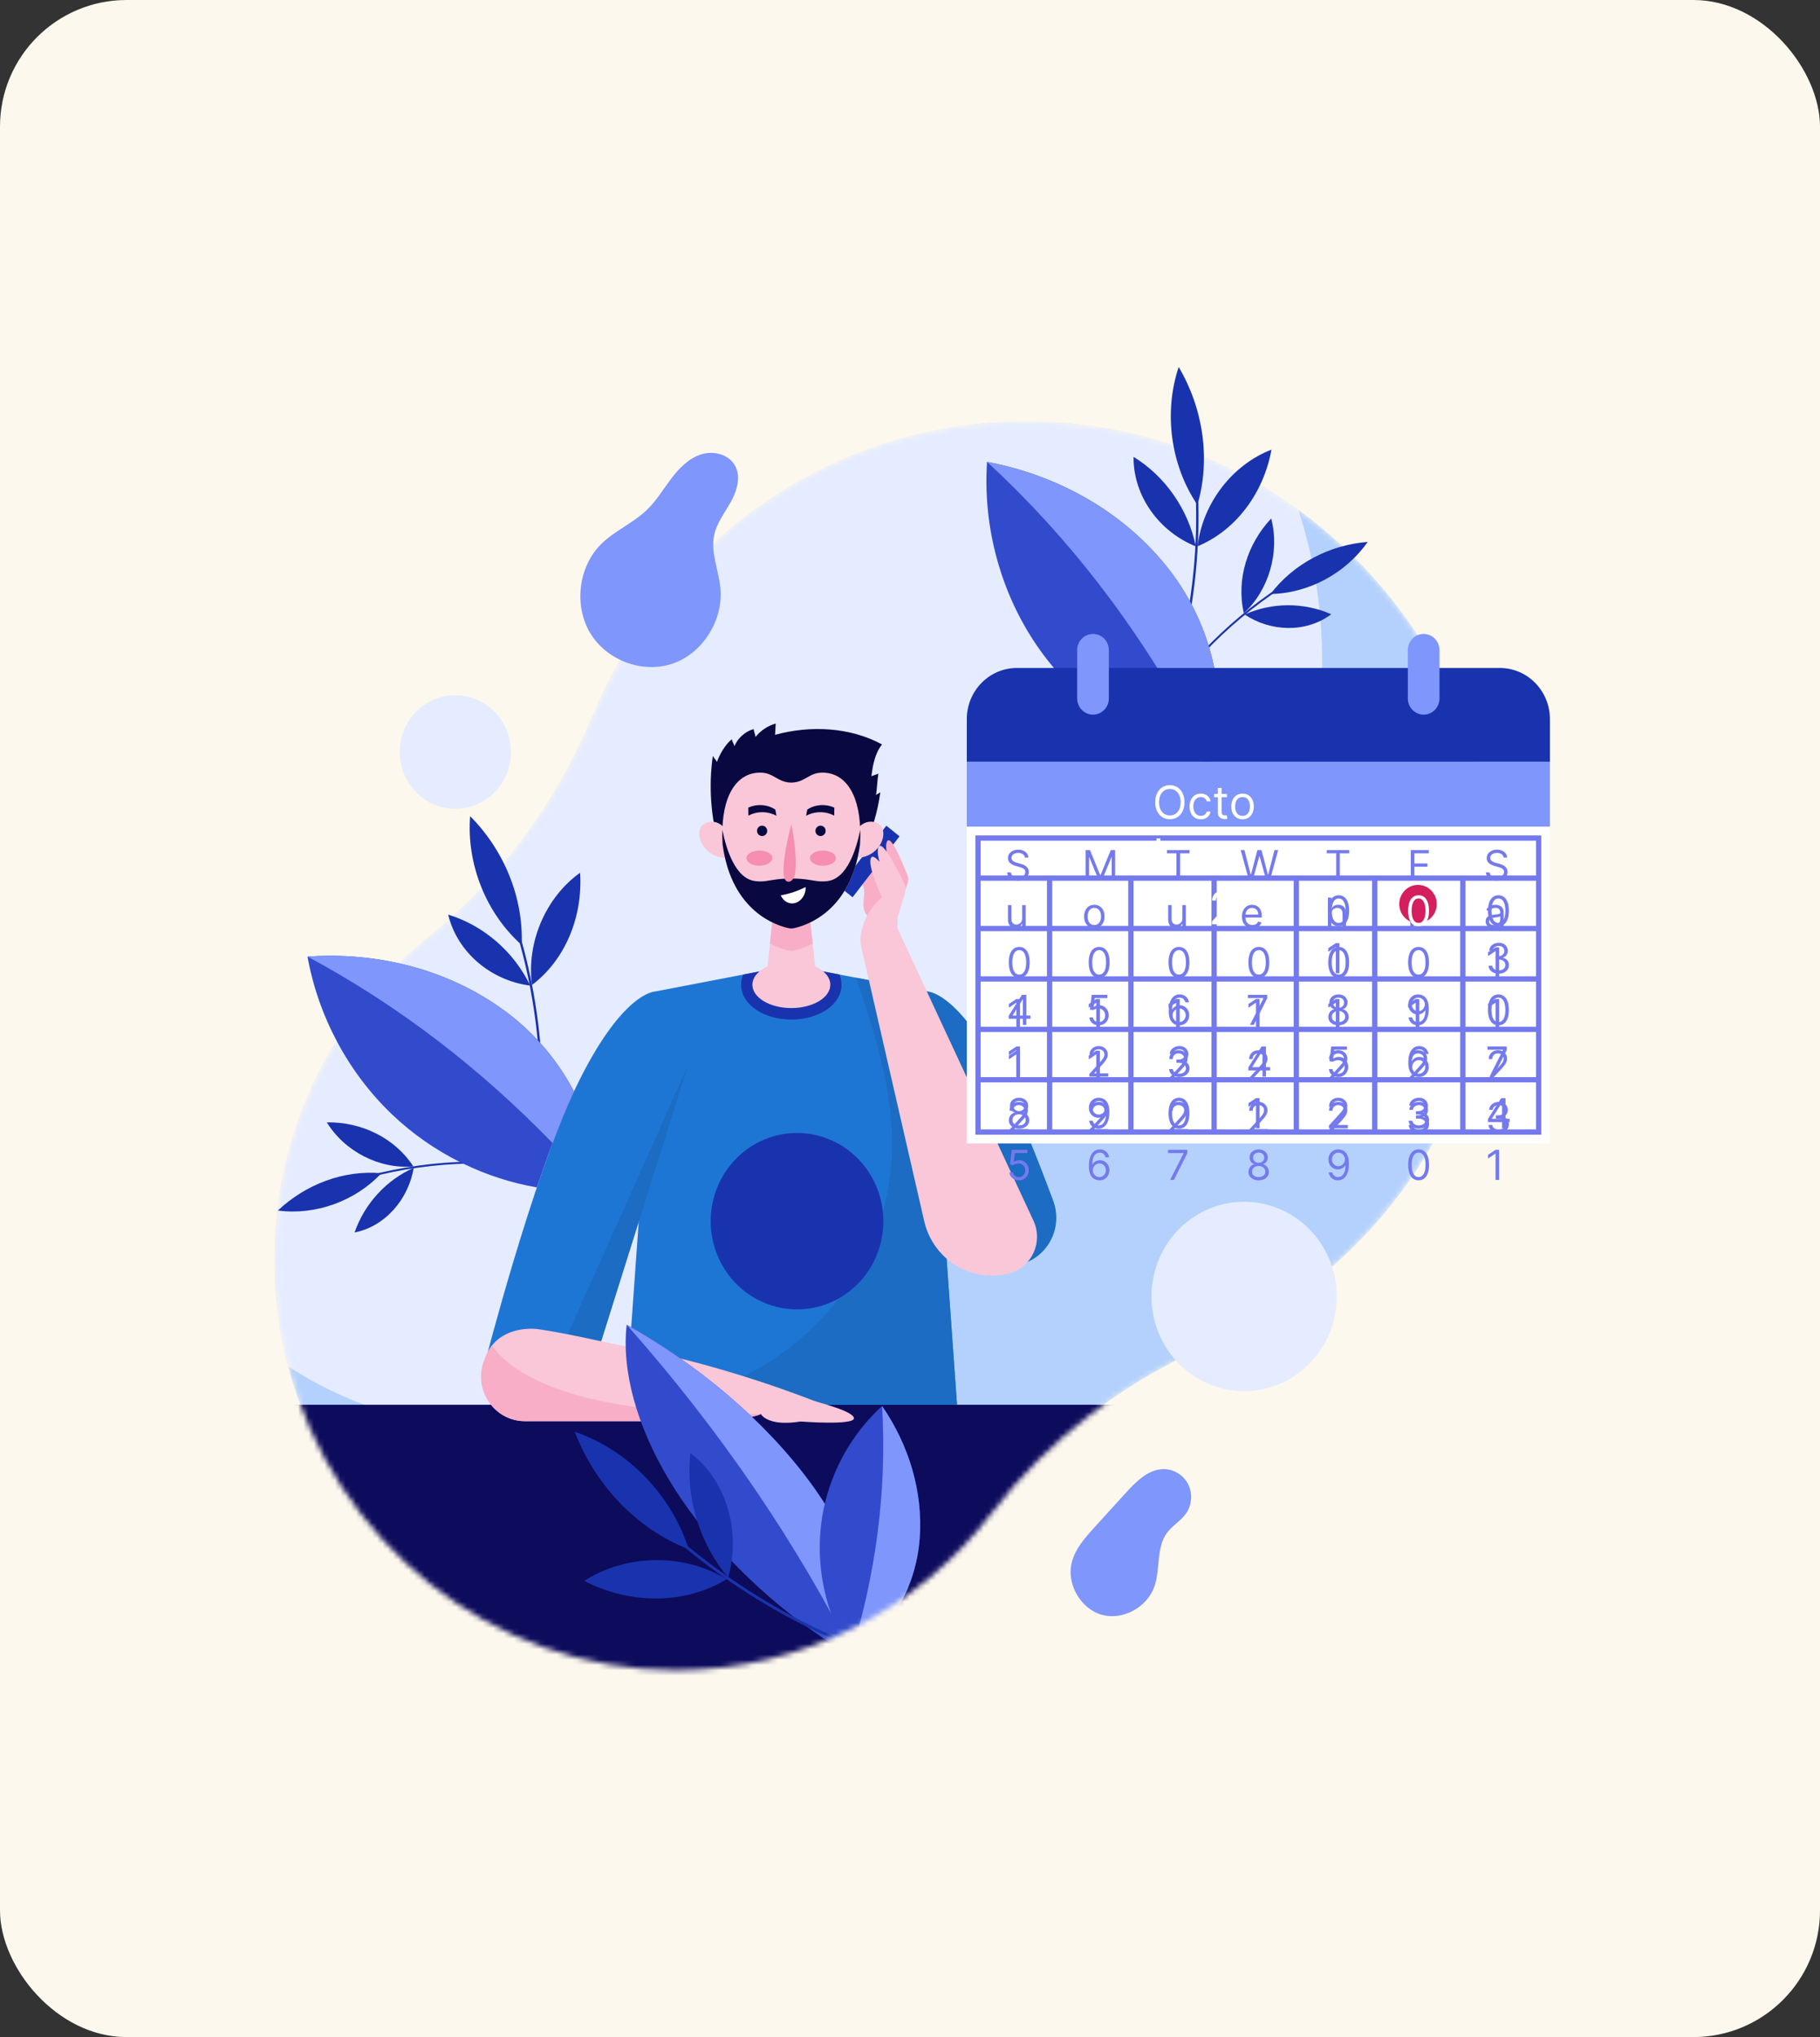 <svg xmlns="http://www.w3.org/2000/svg" width="345" height="386" viewBox="0 0 345 386" fill="none"><rect x="0" y="0" width="345" height="386" fill="#333333" stroke="none"/><rect width="345" height="386" rx="24" fill="#FDF8ED"></rect><mask id="mask0_385_58" style="mask-type:luminance" maskUnits="userSpaceOnUse" x="52" y="79" width="232" height="238"><path d="M283.685 170.899C283.685 208.561 261.303 240.873 229.382 254.727C213.217 261.74 198.856 272.544 188.024 286.669C174.094 304.818 152.436 316.485 128.105 316.485C93.044 316.485 63.364 292.003 54.624 258.93C52.926 252.492 52.016 245.734 52.016 238.764C52.021 213.906 63.444 191.777 81.222 177.554C95.045 166.49 105.622 151.821 112.493 135.314C126.056 102.714 157.689 79.852 194.555 79.852C213.781 79.857 231.58 86.055 246.128 96.608C268.872 113.093 283.691 140.208 283.685 170.899Z" fill="white"></path></mask><g mask="url(#mask0_385_58)"><path d="M283.685 170.899C283.685 208.561 261.303 240.873 229.382 254.727C213.217 261.74 198.856 272.544 188.024 286.669C174.094 304.818 152.436 316.485 128.105 316.485C93.044 316.485 63.364 292.003 54.624 258.93C52.926 252.492 52.016 245.734 52.016 238.764C52.021 213.906 63.444 191.777 81.222 177.554C95.045 166.49 105.622 151.821 112.493 135.314C126.056 102.714 157.689 79.852 194.555 79.852C213.781 79.857 231.58 86.055 246.128 96.608C268.872 113.093 283.691 140.208 283.685 170.899Z" fill="#B4D1FD"></path><path d="M250.631 125.288C250.631 162.945 228.248 195.262 196.327 209.116C180.162 216.13 165.801 226.933 154.969 241.053C141.039 259.207 119.381 270.875 95.05 270.875C80.221 270.875 66.35 266.492 54.624 258.93C52.926 252.492 52.016 245.734 52.016 238.764C52.021 213.906 63.444 191.777 81.222 177.554C95.045 166.49 105.622 151.821 112.493 135.314C126.056 102.714 157.689 79.852 194.555 79.852C213.781 79.857 231.58 86.055 246.128 96.608C249.05 105.623 250.631 115.263 250.631 125.288Z" fill="#E5ECFF"></path><path d="M237.997 266.182H52.016V325.795H237.997V266.182Z" fill="#0D0B5C"></path><path d="M164.746 173.723C163.89 173.263 163.628 172.129 163.667 171.142C163.705 170.154 163.947 169.151 163.719 168.191C163.601 167.697 163.364 167.241 163.214 166.756C163.065 166.271 163.01 165.718 163.25 165.272C163.643 164.541 164.69 164.419 165.411 164.81C166.133 165.201 166.592 165.949 166.981 166.683C167.523 167.707 168.001 168.794 168.12 169.953C168.238 171.111 167.953 172.359 167.146 173.181C166.525 173.815 165.523 174.14 164.746 173.723Z" fill="#F9AEC7"></path><path d="M181.411 266.183H118.602L124.191 187.874L140.888 184.666L150.006 182.91L159.129 184.666L162.249 185.264L175.822 187.874L181.411 266.183Z" fill="#1E76D4"></path><path d="M181.409 266.18H124.992C135.457 264.277 145.469 259.574 153.325 252.273C161.837 244.356 167.681 233.341 168.863 221.651C170.114 209.277 166.281 197.049 162.246 185.262L175.82 187.871L181.409 266.18Z" fill="#1B6CC2"></path><path d="M132.56 195.216L124.19 187.875C124.19 187.875 117.886 187.875 109.137 206.103C100.859 223.351 91.766 258.842 91.766 258.842H112.083L132.56 195.216Z" fill="#1E76D4"></path><path d="M130.357 202.047L106.875 254.493L113.326 256.211L130.357 202.047Z" fill="#1B6CC2"></path><path d="M191.349 239.812C197.554 239.812 201.844 233.477 199.654 227.547C196.663 219.454 193.204 210.971 190.868 206.103C182.12 187.875 175.815 187.875 175.815 187.875L167.445 195.216L182.663 239.813H191.349V239.812Z" fill="#1B6CC2"></path><path d="M161.866 268.776C161.775 270.129 151.747 269.357 151.747 269.357C149.214 269.765 147.505 269.618 146.366 269.292C144.663 268.814 144.237 267.949 144.237 267.949C142.145 268.901 136.763 269.205 132.473 269.292C129.157 269.357 126.496 269.292 126.496 269.292H99.493C93.782 269.292 89.737 263.502 91.695 258.021C91.722 257.956 91.743 257.896 91.764 257.831C92.126 256.673 92.643 255.732 93.244 254.971C96.374 251.029 101.952 251.85 101.952 251.85C107.887 252.726 113.79 254.183 119.677 255.341C131.057 257.581 143.06 261.099 154.244 265.416C155.266 265.807 161.962 267.427 161.866 268.776Z" fill="#F9C7D8"></path><path d="M170.516 158.47L168.016 156.459L159.113 168.007L161.614 170.018L170.516 158.47Z" fill="#1933AE"></path><path d="M159.521 186.596C159.521 190.294 155.343 193.191 150.004 193.191C144.671 193.191 140.492 190.294 140.492 186.596C140.492 185.928 140.625 185.281 140.886 184.666L150.004 182.91L159.127 184.666C159.388 185.281 159.521 185.928 159.521 186.596Z" fill="#1933AE"></path><path d="M157.396 186.595C157.396 189.036 154.085 191.015 150.008 191.015C145.93 191.015 142.625 189.036 142.625 186.595C142.625 185.176 143.753 183.915 145.499 183.104L145.957 178.798L146.798 170.898H153.217L154.058 178.798L154.516 183.104C156.262 183.915 157.396 185.176 157.396 186.595Z" fill="#F9C7D8"></path><path d="M136.311 160.278C134.722 154.771 134.314 148.914 135.124 143.233C135.409 143.724 135.623 143.877 135.909 144.368C136.461 142.83 137.467 141.118 138.711 140.084C138.807 140.541 139.126 140.941 139.222 141.397C139.826 139.866 141.3 138.578 142.862 138.155C142.925 138.71 143.151 139.084 143.213 139.639C144.204 138.426 145.557 137.527 147.045 137.096C146.979 137.813 146.988 138.523 146.922 139.241C153.568 137.415 161.12 137.762 167.197 141.059C165.845 142.782 165.468 144.891 165.183 147.08C165.502 146.982 166.187 146.697 166.506 146.598C166.292 147.906 166.271 149.317 166.058 150.625C166.308 150.47 166.622 150.292 166.872 150.138C166.364 153.927 165.242 157.629 163.566 161.048L136.311 160.278Z" fill="#090841"></path><path d="M138.518 158.87C138.04 157.694 137.307 156.548 136.187 155.989C135.066 155.429 133.506 155.662 132.865 156.755C132.435 157.488 132.497 158.429 132.779 159.235C133.538 161.398 135.913 162.833 138.135 162.471L138.518 158.87Z" fill="#F9C7D8"></path><path d="M161.484 158.87C161.962 157.694 162.695 156.548 163.815 155.989C164.936 155.429 166.496 155.662 167.137 156.755C167.567 157.488 167.506 158.429 167.223 159.235C166.464 161.398 164.089 162.833 161.867 162.471L161.484 158.87Z" fill="#F9C7D8"></path><path d="M163.023 160.003C161.314 172.829 152.654 175.428 150.487 175.879C150.163 175.944 149.833 175.944 149.508 175.879C147.342 175.428 138.681 172.829 136.973 160.003C136.914 159.035 136.898 158.117 136.93 157.247C137.127 149.793 140.268 146.047 144.68 146.438C145.276 146.492 145.851 146.694 146.378 146.976L147.746 147.721C149.157 148.482 150.844 148.482 152.249 147.721L153.617 146.976C154.144 146.694 154.719 146.492 155.315 146.438C159.728 146.047 162.868 149.793 163.065 157.247C163.097 158.117 163.081 159.035 163.023 160.003Z" fill="#F9C7D8"></path><path d="M154.047 178.798C152.498 179.625 151.172 179.978 150.486 180.12C150.161 180.185 149.831 180.185 149.506 180.12C148.82 179.978 147.494 179.625 145.945 178.798L146.786 170.898H153.206L154.047 178.798Z" fill="#F9AEC7"></path><path d="M163.023 160.003C161.314 172.828 152.654 175.427 150.487 175.879C150.163 175.944 149.833 175.944 149.508 175.879C147.342 175.427 138.681 172.828 136.973 160.003C136.914 159.035 136.898 158.116 136.93 157.246C137.643 160.818 139.384 166.554 143.19 166.957C143.525 167.005 143.829 167.022 144.121 167.022C145.676 167.022 146.852 166.467 149.998 166.467C153.734 166.467 154.698 167.25 156.806 166.957C160.611 166.554 162.352 160.818 163.065 157.246C163.097 158.116 163.081 159.035 163.023 160.003Z" fill="#090841"></path><path d="M169.577 173.829C169.588 173.694 171.349 169.207 172.052 167.421C172.237 166.951 172.238 166.43 172.056 165.959C171.278 163.952 169.1 158.592 168.283 159.272C167.281 160.107 169.058 165.622 169.058 165.622L169.577 173.829Z" fill="#F9AEC7"></path><path d="M170.133 175.929L195.903 231.305C197.765 235.307 195.638 240.055 191.457 241.232C184.275 243.253 176.886 238.774 175.185 231.365L163.267 179.479C163.109 178.796 163.067 178.093 163.153 177.397C163.363 175.678 164.175 172.569 167.199 170.015C167.199 170.015 164.285 163.931 165.132 162.528C165.758 161.49 168.19 165.138 169.417 167.112C169.885 167.864 170.133 168.734 170.133 169.625V175.929H170.133Z" fill="#F9C7D8"></path><path d="M169.369 176.537C169.369 176.385 170.951 171.199 171.582 169.134C171.748 168.591 171.705 168.007 171.459 167.497C170.413 165.32 167.506 159.513 166.65 160.349C165.601 161.375 168.072 167.392 168.072 167.392L169.369 176.537Z" fill="#F9C7D8"></path><path d="M144.237 267.949C142.145 268.9 136.763 269.205 132.473 269.292C129.157 269.357 126.496 269.292 126.496 269.292H99.493C93.782 269.292 89.737 263.501 91.695 258.021C91.722 257.956 91.743 257.896 91.764 257.831C92.126 256.672 92.643 255.732 93.244 254.971C97.327 260.669 109.319 268.204 144.237 267.949Z" fill="#F9AEC7"></path><path d="M150.007 156.145C150.007 156.145 147.069 167.052 149.44 167.077C152.241 167.107 150.007 156.145 150.007 156.145Z" fill="#F58EB0"></path><path d="M158.452 162.605C158.452 163.397 157.35 164.04 155.991 164.04C154.633 164.04 153.531 163.397 153.531 162.605C153.531 161.813 154.633 161.17 155.991 161.17C157.35 161.17 158.452 161.812 158.452 162.605Z" fill="#F58EB0"></path><path d="M146.413 162.605C146.413 163.397 145.311 164.04 143.952 164.04C142.593 164.04 141.492 163.397 141.492 162.605C141.492 161.813 142.593 161.17 143.952 161.17C145.311 161.17 146.413 161.812 146.413 162.605Z" fill="#F58EB0"></path><path d="M156.509 157.435C156.509 157.98 156.077 158.422 155.544 158.422C155.01 158.422 154.578 157.98 154.578 157.435C154.578 156.891 155.01 156.449 155.544 156.449C156.077 156.449 156.509 156.891 156.509 157.435Z" fill="#090841"></path><path d="M145.431 157.435C145.431 157.98 144.999 158.422 144.466 158.422C143.932 158.422 143.5 157.98 143.5 157.435C143.5 156.891 143.932 156.449 144.466 156.449C144.998 156.449 145.431 156.891 145.431 157.435Z" fill="#090841"></path><path d="M147.992 169.656C149.628 169.375 151.222 168.843 152.704 168.082C152.829 169.341 151.967 170.756 150.773 171.097C149.58 171.437 148.524 170.799 147.992 169.656Z" fill="white"></path><path d="M152.805 154.588C154.428 153.685 156.496 153.674 158.128 154.559C158.172 154.044 158.122 153.565 158.165 153.049C156.572 152.289 154.479 152.408 153.021 153.413C152.947 153.826 152.879 154.175 152.805 154.588Z" fill="#090841"></path><path d="M147.189 154.588C145.565 153.685 143.498 153.674 141.865 154.559C141.822 154.044 141.872 153.565 141.828 153.049C143.422 152.289 145.514 152.408 146.973 153.413C147.047 153.826 147.114 154.175 147.189 154.588Z" fill="#090841"></path><path d="M157.347 246.841C165.696 243.308 169.661 233.53 166.203 225.001C162.744 216.472 153.171 212.422 144.822 215.955C136.472 219.488 132.507 229.266 135.966 237.794C139.424 246.323 148.997 250.373 157.347 246.841Z" fill="#1933AE"></path><path d="M153.668 281.022C162.371 292.885 166.18 305.811 162.138 314.409C159.204 312.515 156.263 310.62 153.414 308.576C142.488 300.74 133.029 290.729 126.847 280.453C120.67 270.179 117.803 259.696 118.793 251.016C132.353 258.633 144.96 269.155 153.668 281.022Z" fill="#324BCC"></path><path d="M153.664 281.022C162.367 292.885 166.176 305.811 162.134 314.41C151.117 292.589 136.873 271.418 118.789 251.016C132.348 258.633 144.956 269.156 153.664 281.022Z" fill="#7F96FC"></path><path d="M174.331 291.627C173.635 300.573 168.959 309.184 161.307 313.596C160.352 311.858 159.392 310.119 158.581 308.307C155.466 301.362 154.593 293.39 156.134 285.912C157.676 278.438 161.622 271.498 167.212 266.426C172.269 273.766 175.027 282.679 174.331 291.627Z" fill="#324BCC"></path><path d="M174.329 291.627C173.633 300.573 168.957 309.184 161.305 313.596C166.032 298.141 168.164 282.434 167.21 266.426C172.266 273.766 175.024 282.679 174.329 291.627Z" fill="#7F96FC"></path><path d="M117.095 281.096C116.862 280.84 117.253 280.471 117.487 280.728C130.488 295.053 146.748 306.091 164.716 312.78C165.037 312.899 164.887 313.421 164.564 313.301C146.507 306.58 130.161 295.494 117.095 281.096Z" fill="#1933AE"></path><path d="M137.763 299.239C129.62 294.3 118.78 294.428 110.75 299.558C119.258 303.949 129.547 304.177 137.763 299.239Z" fill="#1933AE"></path><path d="M130.548 293.553C127.273 283.246 119.009 274.731 108.945 271.299C112.82 281.353 120.651 289.738 130.548 293.553Z" fill="#1933AE"></path><path d="M138.042 298.921C132.599 292.518 129.93 283.742 130.863 275.316C137.848 280.654 140.448 290.355 138.042 298.921Z" fill="#1933AE"></path></g><path d="M253.169 248.565C254.739 238.787 248.252 229.562 238.679 227.958C229.107 226.355 220.075 232.982 218.506 242.759C216.936 252.537 223.424 261.763 232.996 263.366C242.568 264.969 251.6 258.342 253.169 248.565Z" fill="#E5ECFF"></path><path d="M207.45 289.43C209.433 287.249 211.414 285.069 213.396 282.889C215.412 280.672 217.817 278.279 220.778 278.378C222.627 278.44 224.403 279.595 225.241 281.279C226.079 282.964 225.943 285.109 224.902 286.672C223.904 288.167 222.221 289.06 221.169 290.516C219.153 293.306 219.963 297.26 218.854 300.537C217.498 304.548 212.875 307.098 208.867 305.982C204.859 304.865 202.138 300.194 203.162 296.081C203.81 293.48 205.662 291.397 207.45 289.43Z" fill="#7F96FC"></path><path d="M93.761 150.111C97.876 145.908 97.876 139.092 93.761 134.889C89.645 130.685 82.973 130.685 78.858 134.889C74.742 139.092 74.742 145.908 78.858 150.111C82.973 154.315 89.645 154.315 93.761 150.111Z" fill="#E5ECFF"></path><path d="M93.875 164.316C93.757 164.047 93.348 164.235 93.467 164.505C100.058 179.504 103.084 196.002 102.25 212.422C102.235 212.715 102.68 212.768 102.695 212.473C103.534 195.972 100.499 179.391 93.875 164.316Z" fill="#1933AE"></path><path d="M100.84 186.645C99.771 178.576 103.432 170.039 109.963 165.371C110.497 173.548 107.287 181.766 100.84 186.645Z" fill="#1933AE"></path><path d="M98.893 179.064C92.151 173.083 88.411 163.743 89.116 154.65C95.469 161.023 99.254 169.977 98.893 179.064Z" fill="#1933AE"></path><path d="M100.505 186.757C97.438 180.345 91.658 175.347 84.961 173.314C86.713 180.598 93.216 185.845 100.505 186.757Z" fill="#1933AE"></path><path d="M60.478 225.858C60.261 225.944 60.393 226.288 60.61 226.201C72.693 221.38 85.813 219.551 98.719 220.892C98.95 220.916 99.009 220.552 98.778 220.528C85.808 219.18 72.621 221.013 60.478 225.858Z" fill="#1933AE"></path><path d="M78.353 221.023C71.952 221.579 65.371 218.229 61.953 212.673C68.417 212.561 74.766 215.528 78.353 221.023Z" fill="#1933AE"></path><path d="M72.3 222.315C67.318 227.62 59.809 230.322 52.672 229.38C57.947 224.411 65.153 221.656 72.3 222.315Z" fill="#1933AE"></path><path d="M78.424 221.299C73.249 223.564 69.079 228.117 67.211 233.542C73.02 232.392 77.415 227.255 78.424 221.299Z" fill="#1933AE"></path><path d="M108.797 206.824C107.45 209.7 106.088 213.033 104.752 216.599C103.735 219.296 102.734 222.134 101.766 225C96.943 224.168 92.233 222.64 87.815 220.503C87.586 220.395 87.357 220.28 87.128 220.166C82.439 217.817 78.079 214.767 74.263 211.119C66.018 203.235 60.328 192.601 58.289 181.259C71.527 180.329 84.951 183.662 95.724 191.578C97.949 193.215 100.025 195.069 101.915 197.097C102.085 197.276 102.255 197.461 102.415 197.646C104.922 200.419 107.078 203.513 108.797 206.824Z" fill="#324BCC"></path><path d="M108.797 206.824C107.45 209.7 106.088 213.033 104.752 216.599C90.998 202.436 75.594 190.545 58.289 181.259C71.527 180.329 84.951 183.662 95.724 191.578C97.949 193.215 100.025 195.069 101.915 197.097C102.085 197.276 102.255 197.461 102.415 197.646C104.922 200.419 107.078 203.513 108.797 206.824Z" fill="#7F96FC"></path><path d="M225.698 80.112C225.648 79.822 225.207 79.9 225.257 80.191C228.005 96.391 226.935 113.14 222.144 128.837C222.059 129.118 222.478 129.281 222.563 128.999C227.378 113.225 228.459 96.393 225.698 80.112Z" fill="#1933AE"></path><path d="M227.023 103.505C227.945 95.417 233.563 88.073 241.022 85.203C239.556 93.26 234.452 100.41 227.023 103.505Z" fill="#1933AE"></path><path d="M226.983 95.67C221.902 88.169 220.543 78.174 223.433 69.543C228.041 77.324 229.537 86.957 226.983 95.67Z" fill="#1933AE"></path><path d="M226.674 103.532C225.258 96.543 220.871 90.238 214.876 86.574C214.807 94.074 219.834 100.803 226.674 103.532Z" fill="#1933AE"></path><path d="M251.419 106.125C251.629 106.022 251.785 106.355 251.575 106.458C239.892 112.215 229.646 120.785 221.822 131.353C221.682 131.542 221.38 131.338 221.521 131.148C229.384 120.528 239.677 111.911 251.419 106.125Z" fill="#1933AE"></path><path d="M235.788 116.202C240.546 111.793 242.624 104.588 240.968 98.248C236.485 103.008 234.291 109.777 235.788 116.202Z" fill="#1933AE"></path><path d="M240.836 112.556C248.031 112.44 255.082 108.662 259.265 102.682C252.111 103.245 245.229 106.76 240.836 112.556Z" fill="#1933AE"></path><path d="M235.938 116.448C241.086 114.119 247.188 114.1 252.351 116.396C247.571 119.959 240.896 119.748 235.938 116.448Z" fill="#1933AE"></path><path d="M220.871 106.991C229.382 117.385 233.257 131.717 229.579 144.737C226.75 143.896 223.915 143.059 221.165 141.983C210.617 137.862 201.423 130.213 195.342 120.49C189.265 110.769 186.333 99.027 187.106 87.522C200.155 89.97 212.355 96.596 220.871 106.991Z" fill="#324BCC"></path><path d="M220.874 106.992C229.385 117.385 233.26 131.717 229.582 144.738C218.675 122.974 204.712 103.744 187.109 87.522C200.158 89.97 212.358 96.597 220.874 106.992Z" fill="#7F96FC"></path><path d="M284.31 126.574H192.758C187.515 126.574 183.266 130.915 183.266 136.27V144.335H293.803V136.27C293.803 130.916 289.553 126.574 284.31 126.574Z" fill="#1933AE"></path><path d="M293.803 144.336H183.266V156.631H293.803V144.336Z" fill="#7F96FC"></path><path d="M293.803 156.629H183.266V216.679H293.803V156.629Z" fill="white"></path><path d="M291.672 214.505V158.805L185.394 158.805V214.505L291.672 214.505Z" stroke="#747AED" stroke-miterlimit="10"></path><path d="M291.669 166.395H185.391" stroke="#747AED" stroke-miterlimit="10"></path><path d="M291.669 175.947H185.391" stroke="#747AED" stroke-miterlimit="10"></path><path d="M291.669 185.498H185.391" stroke="#747AED" stroke-miterlimit="10"></path><path d="M291.669 195.051H185.391" stroke="#747AED" stroke-miterlimit="10"></path><path d="M291.669 204.602H185.391" stroke="#747AED" stroke-miterlimit="10"></path><path d="M277.289 214.506V166.395" stroke="#747AED" stroke-miterlimit="10"></path><path d="M260.586 214.506V166.395" stroke="#747AED" stroke-miterlimit="10"></path><path d="M245.734 214.506V166.395" stroke="#747AED" stroke-miterlimit="10"></path><path d="M230.148 214.506V166.395" stroke="#747AED" stroke-miterlimit="10"></path><path d="M214.367 214.506V166.395" stroke="#747AED" stroke-miterlimit="10"></path><path d="M198.961 214.506V166.395" stroke="#747AED" stroke-miterlimit="10"></path><path d="M224.529 152.01C224.529 152.672 224.409 153.245 224.17 153.727C223.931 154.21 223.602 154.582 223.185 154.844C222.768 155.105 222.292 155.236 221.756 155.236C221.221 155.236 220.744 155.105 220.327 154.844C219.91 154.582 219.582 154.21 219.343 153.727C219.104 153.245 218.984 152.672 218.984 152.01C218.984 151.348 219.104 150.775 219.343 150.293C219.582 149.81 219.91 149.438 220.327 149.176C220.744 148.915 221.221 148.784 221.756 148.784C222.292 148.784 222.768 148.915 223.185 149.176C223.602 149.438 223.931 149.81 224.17 150.293C224.409 150.775 224.529 151.348 224.529 152.01ZM223.793 152.01C223.793 151.466 223.702 151.007 223.52 150.633C223.34 150.259 223.095 149.976 222.787 149.784C222.48 149.591 222.137 149.495 221.756 149.495C221.376 149.495 221.032 149.591 220.723 149.784C220.416 149.976 220.172 150.259 219.99 150.633C219.81 151.007 219.72 151.466 219.72 152.01C219.72 152.554 219.81 153.013 219.99 153.387C220.172 153.761 220.416 154.044 220.723 154.237C221.032 154.429 221.376 154.525 221.756 154.525C222.137 154.525 222.48 154.429 222.787 154.237C223.095 154.044 223.34 153.761 223.52 153.387C223.702 153.013 223.793 152.554 223.793 152.01ZM227.623 155.249C227.181 155.249 226.801 155.144 226.482 154.936C226.163 154.727 225.918 154.44 225.746 154.074C225.574 153.708 225.488 153.29 225.488 152.82C225.488 152.341 225.576 151.919 225.752 151.553C225.93 151.185 226.177 150.898 226.494 150.691C226.813 150.483 227.185 150.379 227.611 150.379C227.942 150.379 228.24 150.44 228.506 150.563C228.772 150.685 228.99 150.857 229.159 151.078C229.329 151.299 229.434 151.556 229.475 151.851H228.751C228.696 151.636 228.574 151.446 228.383 151.28C228.195 151.113 227.942 151.029 227.623 151.029C227.341 151.029 227.093 151.102 226.881 151.25C226.67 151.395 226.506 151.6 226.387 151.866C226.271 152.13 226.212 152.439 226.212 152.795C226.212 153.159 226.269 153.476 226.384 153.746C226.501 154.016 226.664 154.225 226.875 154.375C227.087 154.524 227.337 154.598 227.623 154.598C227.811 154.598 227.982 154.566 228.135 154.5C228.288 154.435 228.418 154.341 228.525 154.218C228.631 154.095 228.707 153.948 228.751 153.776H229.475C229.434 154.055 229.333 154.305 229.172 154.528C229.012 154.749 228.801 154.924 228.537 155.055C228.275 155.184 227.97 155.249 227.623 155.249ZM232.582 150.44V151.053H230.141V150.44H232.582ZM230.852 149.311H231.576V153.801C231.576 154.005 231.606 154.159 231.665 154.261C231.726 154.361 231.804 154.429 231.898 154.463C231.994 154.496 232.095 154.513 232.202 154.513C232.281 154.513 232.347 154.508 232.398 154.5C232.449 154.49 232.49 154.482 232.52 154.476L232.668 155.126C232.619 155.144 232.55 155.163 232.462 155.181C232.374 155.202 232.263 155.212 232.128 155.212C231.923 155.212 231.723 155.168 231.527 155.08C231.333 154.992 231.171 154.858 231.042 154.678C230.916 154.498 230.852 154.271 230.852 153.997V149.311ZM235.534 155.249C235.108 155.249 234.735 155.147 234.414 154.945C234.095 154.743 233.846 154.459 233.666 154.095C233.488 153.732 233.399 153.306 233.399 152.82C233.399 152.329 233.488 151.901 233.666 151.535C233.846 151.169 234.095 150.885 234.414 150.682C234.735 150.48 235.108 150.379 235.534 150.379C235.959 150.379 236.331 150.48 236.65 150.682C236.971 150.885 237.22 151.169 237.398 151.535C237.578 151.901 237.668 152.329 237.668 152.82C237.668 153.306 237.578 153.732 237.398 154.095C237.22 154.459 236.971 154.743 236.65 154.945C236.331 155.147 235.959 155.249 235.534 155.249ZM235.534 154.598C235.857 154.598 236.122 154.516 236.331 154.35C236.539 154.184 236.694 153.967 236.794 153.697C236.894 153.427 236.944 153.135 236.944 152.82C236.944 152.505 236.894 152.211 236.794 151.94C236.694 151.668 236.539 151.448 236.331 151.28C236.122 151.113 235.857 151.029 235.534 151.029C235.211 151.029 234.945 151.113 234.736 151.28C234.528 151.448 234.373 151.668 234.273 151.94C234.173 152.211 234.123 152.505 234.123 152.82C234.123 153.135 234.173 153.427 234.273 153.697C234.373 153.967 234.528 154.184 234.736 154.35C234.945 154.516 235.211 154.598 235.534 154.598ZM219.229 165.15V158.87H219.953V161.188H220.014C220.068 161.106 220.141 161.002 220.235 160.875C220.331 160.747 220.468 160.632 220.646 160.532C220.826 160.43 221.069 160.379 221.376 160.379C221.773 160.379 222.122 160.478 222.425 160.676C222.727 160.874 222.964 161.155 223.133 161.519C223.303 161.883 223.388 162.313 223.388 162.807C223.388 163.306 223.303 163.739 223.133 164.105C222.964 164.469 222.728 164.751 222.428 164.951C222.127 165.149 221.781 165.249 221.388 165.249C221.086 165.249 220.843 165.198 220.661 165.098C220.479 164.996 220.339 164.881 220.241 164.752C220.143 164.621 220.068 164.513 220.014 164.427H219.929V165.15H219.229ZM219.941 162.795C219.941 163.151 219.993 163.465 220.097 163.737C220.201 164.007 220.354 164.218 220.554 164.371C220.754 164.523 221 164.598 221.29 164.598C221.593 164.598 221.845 164.519 222.048 164.359C222.252 164.198 222.405 163.981 222.508 163.709C222.612 163.435 222.664 163.13 222.664 162.795C222.664 162.464 222.613 162.165 222.511 161.9C222.411 161.632 222.258 161.42 222.054 161.265C221.851 161.107 221.597 161.029 221.29 161.029C220.996 161.029 220.748 161.103 220.548 161.253C220.348 161.4 220.196 161.606 220.094 161.872C219.992 162.136 219.941 162.443 219.941 162.795ZM226.47 165.249C226.016 165.249 225.624 165.148 225.295 164.948C224.968 164.746 224.716 164.463 224.538 164.102C224.362 163.738 224.274 163.314 224.274 162.832C224.274 162.349 224.362 161.924 224.538 161.556C224.716 161.186 224.963 160.898 225.28 160.691C225.599 160.483 225.971 160.379 226.396 160.379C226.642 160.379 226.884 160.419 227.123 160.501C227.362 160.583 227.58 160.716 227.776 160.9C227.973 161.082 228.129 161.323 228.245 161.624C228.362 161.924 228.42 162.294 228.42 162.734V163.04H224.789V162.415H227.684C227.684 162.149 227.631 161.912 227.525 161.703C227.421 161.495 227.271 161.33 227.077 161.21C226.885 161.089 226.658 161.029 226.396 161.029C226.108 161.029 225.859 161.1 225.648 161.243C225.439 161.384 225.279 161.568 225.166 161.795C225.054 162.022 224.998 162.266 224.998 162.525V162.942C224.998 163.298 225.059 163.6 225.182 163.847C225.307 164.092 225.479 164.279 225.7 164.408C225.921 164.535 226.177 164.598 226.47 164.598C226.66 164.598 226.832 164.572 226.985 164.519C227.14 164.463 227.274 164.382 227.387 164.273C227.499 164.163 227.586 164.026 227.647 163.862L228.347 164.059C228.273 164.296 228.149 164.504 227.976 164.684C227.802 164.862 227.587 165.001 227.332 165.101C227.076 165.199 226.789 165.249 226.47 165.249ZM229.521 165.15V160.44H230.22V161.151H230.27C230.355 160.918 230.511 160.729 230.736 160.584C230.961 160.439 231.214 160.366 231.496 160.366C231.549 160.366 231.616 160.367 231.696 160.369C231.775 160.371 231.836 160.374 231.876 160.379V161.115C231.852 161.108 231.796 161.099 231.708 161.087C231.622 161.073 231.531 161.066 231.435 161.066C231.206 161.066 231.001 161.114 230.822 161.21C230.644 161.304 230.503 161.435 230.398 161.602C230.296 161.768 230.245 161.957 230.245 162.17V165.15H229.521ZM219.119 175.15V174.598L221.192 172.329C221.435 172.063 221.636 171.832 221.793 171.636C221.951 171.438 222.067 171.252 222.143 171.078C222.22 170.902 222.259 170.718 222.259 170.526C222.259 170.305 222.206 170.114 222.1 169.952C221.995 169.791 221.852 169.666 221.67 169.578C221.488 169.49 221.284 169.446 221.057 169.446C220.816 169.446 220.605 169.496 220.425 169.597C220.247 169.695 220.109 169.833 220.011 170.011C219.915 170.188 219.867 170.397 219.867 170.636H219.143C219.143 170.268 219.228 169.945 219.398 169.667C219.568 169.389 219.799 169.172 220.091 169.017C220.385 168.862 220.716 168.784 221.082 168.784C221.45 168.784 221.776 168.862 222.06 169.017C222.344 169.172 222.567 169.382 222.728 169.646C222.89 169.909 222.971 170.203 222.971 170.526C222.971 170.757 222.929 170.983 222.845 171.204C222.763 171.422 222.62 171.667 222.416 171.936C222.213 172.204 221.932 172.531 221.572 172.918L220.162 174.427V174.476H223.081V175.15H219.119ZM226.396 175.236C225.934 175.236 225.541 175.111 225.216 174.859C224.89 174.606 224.642 174.239 224.47 173.758C224.299 173.276 224.213 172.693 224.213 172.01C224.213 171.331 224.299 170.752 224.47 170.271C224.644 169.789 224.894 169.421 225.219 169.167C225.546 168.912 225.938 168.784 226.396 168.784C226.854 168.784 227.246 168.912 227.571 169.167C227.898 169.421 228.147 169.789 228.319 170.271C228.493 170.752 228.58 171.331 228.58 172.01C228.58 172.693 228.494 173.276 228.322 173.758C228.15 174.239 227.902 174.606 227.577 174.859C227.252 175.111 226.858 175.236 226.396 175.236ZM226.396 174.562C226.854 174.562 227.21 174.341 227.463 173.899C227.717 173.458 227.844 172.828 227.844 172.01C227.844 171.466 227.785 171.003 227.669 170.621C227.554 170.239 227.389 169.947 227.172 169.747C226.957 169.546 226.699 169.446 226.396 169.446C225.942 169.446 225.588 169.67 225.332 170.118C225.077 170.564 224.949 171.194 224.949 172.01C224.949 172.554 225.006 173.016 225.12 173.396C225.235 173.776 225.4 174.066 225.614 174.264C225.831 174.462 226.092 174.562 226.396 174.562ZM229.745 175.15V174.598L231.818 172.329C232.062 172.063 232.262 171.832 232.419 171.636C232.577 171.438 232.693 171.252 232.769 171.078C232.847 170.902 232.885 170.718 232.885 170.526C232.885 170.305 232.832 170.114 232.726 169.952C232.622 169.791 232.479 169.666 232.297 169.578C232.115 169.49 231.91 169.446 231.683 169.446C231.442 169.446 231.231 169.496 231.052 169.597C230.874 169.695 230.736 169.833 230.638 170.011C230.541 170.188 230.493 170.397 230.493 170.636H229.77C229.77 170.268 229.854 169.945 230.024 169.667C230.194 169.389 230.425 169.172 230.717 169.017C231.012 168.862 231.342 168.784 231.708 168.784C232.076 168.784 232.402 168.862 232.686 169.017C232.97 169.172 233.193 169.382 233.355 169.646C233.516 169.909 233.597 170.203 233.597 170.526C233.597 170.757 233.555 170.983 233.471 171.204C233.389 171.422 233.246 171.667 233.042 171.936C232.839 172.204 232.558 172.531 232.198 172.918L230.788 174.427V174.476H233.707V175.15H229.745ZM237.022 175.236C236.56 175.236 236.167 175.111 235.842 174.859C235.517 174.606 235.268 174.239 235.097 173.758C234.925 173.276 234.839 172.693 234.839 172.01C234.839 171.331 234.925 170.752 235.097 170.271C235.27 169.789 235.52 169.421 235.845 169.167C236.172 168.912 236.564 168.784 237.022 168.784C237.48 168.784 237.872 168.912 238.197 169.167C238.524 169.421 238.774 169.789 238.945 170.271C239.119 170.752 239.206 171.331 239.206 172.01C239.206 172.693 239.12 173.276 238.948 173.758C238.777 174.239 238.528 174.606 238.203 174.859C237.878 175.111 237.484 175.236 237.022 175.236ZM237.022 174.562C237.48 174.562 237.836 174.341 238.09 173.899C238.343 173.458 238.47 172.828 238.47 172.01C238.47 171.466 238.412 171.003 238.295 170.621C238.181 170.239 238.015 169.947 237.798 169.747C237.584 169.546 237.325 169.446 237.022 169.446C236.569 169.446 236.214 169.67 235.958 170.118C235.703 170.564 235.575 171.194 235.575 172.01C235.575 172.554 235.632 173.016 235.747 173.396C235.861 173.776 236.026 174.066 236.24 174.264C236.457 174.462 236.718 174.562 237.022 174.562Z" fill="white"></path><path d="M267.425 166.779V161.079H270.843V161.691H268.115V163.617H270.587V164.23H268.115V166.779H267.425ZM267.336 175.779V171.504H267.97V172.15H268.015C268.093 171.938 268.234 171.767 268.438 171.635C268.642 171.503 268.872 171.437 269.128 171.437C269.176 171.437 269.237 171.438 269.309 171.44C269.381 171.442 269.436 171.445 269.473 171.448V172.116C269.451 172.111 269.4 172.102 269.32 172.091C269.242 172.078 269.16 172.072 269.072 172.072C268.865 172.072 268.679 172.115 268.516 172.203C268.354 172.288 268.226 172.407 268.132 172.559C268.039 172.709 267.992 172.881 267.992 173.074V175.779H267.336Z" fill="#747AED"></path><path d="M272.353 171.308C272.353 173.313 270.761 174.939 268.798 174.939C266.834 174.939 265.242 173.313 265.242 171.308C265.242 169.302 266.834 167.676 268.798 167.676C270.761 167.676 272.353 169.302 272.353 171.308Z" fill="#D41E5E"></path><path d="M268.902 175.498C268.483 175.498 268.126 175.384 267.831 175.156C267.536 174.925 267.31 174.592 267.155 174.156C266.999 173.718 266.921 173.19 266.921 172.57C266.921 171.954 266.999 171.428 267.155 170.992C267.312 170.554 267.539 170.22 267.834 169.99C268.131 169.758 268.487 169.642 268.902 169.642C269.318 169.642 269.673 169.758 269.968 169.99C270.265 170.22 270.492 170.554 270.648 170.992C270.805 171.428 270.884 171.954 270.884 172.57C270.884 173.19 270.806 173.718 270.65 174.156C270.495 174.592 270.269 174.925 269.974 175.156C269.679 175.384 269.322 175.498 268.902 175.498ZM268.902 174.886C269.318 174.886 269.641 174.685 269.871 174.284C270.101 173.884 270.216 173.312 270.216 172.57C270.216 172.076 270.163 171.656 270.058 171.309C269.954 170.962 269.803 170.698 269.607 170.516C269.412 170.334 269.177 170.243 268.902 170.243C268.491 170.243 268.169 170.446 267.937 170.852C267.705 171.257 267.589 171.829 267.589 172.57C267.589 173.063 267.641 173.483 267.745 173.828C267.849 174.173 267.998 174.436 268.193 174.616C268.389 174.796 268.626 174.886 268.902 174.886ZM267.043 184.42V183.919L268.925 181.859C269.146 181.618 269.327 181.408 269.47 181.23C269.613 181.05 269.719 180.881 269.788 180.724C269.858 180.564 269.893 180.397 269.893 180.223C269.893 180.022 269.845 179.849 269.749 179.702C269.654 179.556 269.524 179.442 269.359 179.363C269.194 179.283 269.008 179.243 268.802 179.243C268.583 179.243 268.392 179.288 268.229 179.379C268.067 179.468 267.942 179.594 267.853 179.755C267.766 179.916 267.722 180.106 267.722 180.323H267.065C267.065 179.989 267.142 179.696 267.296 179.443C267.45 179.191 267.66 178.994 267.926 178.853C268.193 178.712 268.492 178.642 268.825 178.642C269.159 178.642 269.454 178.712 269.712 178.853C269.97 178.994 270.173 179.184 270.319 179.424C270.466 179.663 270.539 179.929 270.539 180.223C270.539 180.432 270.501 180.637 270.425 180.838C270.351 181.036 270.221 181.258 270.035 181.503C269.852 181.746 269.596 182.043 269.27 182.394L267.99 183.763V183.808H270.639V184.42H267.043Z" fill="white"></path><path d="M268.902 185.287C268.483 185.287 268.126 185.173 267.831 184.945C267.536 184.714 267.31 184.381 267.155 183.945C266.999 183.507 266.921 182.979 266.921 182.359C266.921 181.743 266.999 181.217 267.155 180.781C267.312 180.343 267.539 180.009 267.834 179.779C268.131 179.547 268.487 179.431 268.902 179.431C269.318 179.431 269.673 179.547 269.968 179.779C270.265 180.009 270.492 180.343 270.648 180.781C270.805 181.217 270.884 181.743 270.884 182.359C270.884 182.979 270.806 183.507 270.65 183.945C270.495 184.381 270.269 184.714 269.974 184.945C269.679 185.173 269.322 185.287 268.902 185.287ZM268.902 184.675C269.318 184.675 269.641 184.474 269.871 184.073C270.101 183.673 270.216 183.101 270.216 182.359C270.216 181.865 270.163 181.445 270.058 181.098C269.954 180.751 269.803 180.487 269.607 180.305C269.412 180.123 269.177 180.032 268.902 180.032C268.491 180.032 268.169 180.235 267.937 180.642C267.705 181.046 267.589 181.618 267.589 182.359C267.589 182.852 267.641 183.272 267.745 183.617C267.849 183.962 267.998 184.225 268.193 184.405C268.389 184.585 268.626 184.675 268.902 184.675ZM268.858 188.431C269.092 188.433 269.326 188.477 269.559 188.564C269.793 188.652 270.007 188.796 270.2 188.999C270.392 189.199 270.547 189.473 270.664 189.82C270.781 190.167 270.84 190.602 270.84 191.125C270.84 191.632 270.791 192.082 270.695 192.475C270.6 192.866 270.463 193.197 270.283 193.466C270.105 193.735 269.888 193.939 269.632 194.078C269.377 194.217 269.09 194.287 268.769 194.287C268.45 194.287 268.165 194.224 267.914 194.098C267.666 193.97 267.462 193.792 267.302 193.566C267.144 193.338 267.043 193.073 266.999 192.773H267.678C267.739 193.034 267.861 193.251 268.042 193.421C268.226 193.59 268.468 193.675 268.769 193.675C269.209 193.675 269.556 193.483 269.81 193.098C270.066 192.714 270.194 192.172 270.194 191.47H270.149C270.045 191.626 269.922 191.761 269.779 191.874C269.636 191.987 269.478 192.074 269.303 192.135C269.129 192.197 268.943 192.227 268.747 192.227C268.42 192.227 268.12 192.147 267.848 191.985C267.577 191.822 267.36 191.598 267.196 191.314C267.035 191.029 266.954 190.702 266.954 190.335C266.954 189.986 267.032 189.667 267.188 189.377C267.346 189.086 267.566 188.854 267.85 188.681C268.136 188.509 268.472 188.425 268.858 188.431ZM268.858 189.043C268.624 189.043 268.414 189.102 268.226 189.218C268.041 189.333 267.893 189.489 267.784 189.686C267.676 189.881 267.622 190.097 267.622 190.335C267.622 190.572 267.674 190.788 267.778 190.983C267.884 191.176 268.028 191.33 268.209 191.445C268.393 191.558 268.602 191.615 268.836 191.615C269.012 191.615 269.176 191.581 269.328 191.512C269.48 191.441 269.613 191.346 269.726 191.225C269.841 191.103 269.931 190.965 269.996 190.811C270.061 190.655 270.094 190.492 270.094 190.323C270.094 190.101 270.04 189.892 269.932 189.697C269.827 189.502 269.68 189.345 269.493 189.224C269.307 189.103 269.095 189.043 268.858 189.043Z" fill="#747AED"></path><path d="M269.047 189.298V194.998H268.357V190.021H268.324L266.932 190.945V190.244L268.357 189.298H269.047ZM268.936 204.076C268.702 204.072 268.468 204.028 268.234 203.942C268.001 203.857 267.787 203.713 267.594 203.511C267.401 203.307 267.246 203.031 267.129 202.684C267.013 202.335 266.954 201.898 266.954 201.371C266.954 200.866 267.001 200.419 267.096 200.029C267.191 199.637 267.328 199.308 267.508 199.041C267.688 198.772 267.905 198.568 268.159 198.429C268.415 198.289 268.704 198.22 269.025 198.22C269.344 198.22 269.628 198.284 269.877 198.412C270.127 198.538 270.331 198.714 270.489 198.941C270.647 199.167 270.749 199.428 270.795 199.723H270.116C270.053 199.467 269.93 199.254 269.749 199.085C269.567 198.917 269.326 198.832 269.025 198.832C268.583 198.832 268.235 199.024 267.981 199.408C267.729 199.792 267.602 200.331 267.6 201.025H267.644C267.748 200.868 267.872 200.733 268.015 200.622C268.159 200.509 268.319 200.421 268.493 200.36C268.668 200.299 268.852 200.268 269.047 200.268C269.374 200.268 269.673 200.35 269.943 200.513C270.214 200.675 270.431 200.898 270.595 201.184C270.758 201.468 270.84 201.794 270.84 202.161C270.84 202.514 270.761 202.836 270.603 203.13C270.445 203.421 270.224 203.653 269.938 203.825C269.654 203.996 269.32 204.08 268.936 204.076ZM268.936 203.464C269.17 203.464 269.379 203.405 269.565 203.288C269.752 203.171 269.9 203.015 270.007 202.818C270.117 202.621 270.172 202.402 270.172 202.161C270.172 201.925 270.119 201.711 270.013 201.518C269.909 201.323 269.765 201.168 269.582 201.053C269.4 200.938 269.192 200.881 268.958 200.881C268.782 200.881 268.618 200.916 268.465 200.986C268.313 201.055 268.18 201.15 268.065 201.27C267.951 201.391 267.862 201.529 267.797 201.685C267.733 201.839 267.7 202.001 267.7 202.172C267.7 202.399 267.753 202.61 267.859 202.807C267.966 203.003 268.113 203.162 268.298 203.283C268.486 203.403 268.698 203.464 268.936 203.464Z" fill="#747AED"></path><path d="M267.043 204.787V204.286L268.925 202.226C269.146 201.985 269.327 201.776 269.47 201.597C269.613 201.417 269.719 201.249 269.788 201.091C269.858 200.931 269.893 200.764 269.893 200.59C269.893 200.389 269.845 200.216 269.749 200.069C269.654 199.923 269.524 199.81 269.359 199.73C269.194 199.65 269.008 199.61 268.802 199.61C268.583 199.61 268.392 199.656 268.229 199.746C268.067 199.836 267.942 199.961 267.853 200.122C267.766 200.284 267.722 200.473 267.722 200.69H267.065C267.065 200.356 267.142 200.063 267.296 199.81C267.45 199.558 267.66 199.361 267.926 199.22C268.193 199.079 268.492 199.009 268.825 199.009C269.159 199.009 269.454 199.079 269.712 199.22C269.97 199.361 270.173 199.552 270.319 199.791C270.466 200.03 270.539 200.297 270.539 200.59C270.539 200.8 270.501 201.005 270.425 201.205C270.351 201.403 270.221 201.625 270.035 201.87C269.852 202.113 269.596 202.41 269.27 202.761L267.99 204.13V204.175H270.639V204.787H267.043ZM268.969 213.865C268.602 213.865 268.274 213.802 267.987 213.676C267.701 213.55 267.474 213.374 267.305 213.15C267.138 212.923 267.047 212.661 267.032 212.362H267.733C267.748 212.546 267.811 212.704 267.923 212.838C268.034 212.97 268.18 213.072 268.36 213.144C268.54 213.217 268.739 213.253 268.958 213.253C269.203 213.253 269.42 213.21 269.609 213.125C269.799 213.039 269.947 212.921 270.055 212.768C270.162 212.616 270.216 212.44 270.216 212.24C270.216 212.03 270.164 211.845 270.06 211.686C269.956 211.524 269.804 211.398 269.604 211.307C269.403 211.216 269.159 211.171 268.869 211.171H268.413V210.558H268.869C269.095 210.558 269.294 210.518 269.465 210.436C269.637 210.354 269.772 210.239 269.868 210.091C269.967 209.942 270.016 209.768 270.016 209.568C270.016 209.375 269.973 209.207 269.888 209.064C269.802 208.921 269.682 208.81 269.526 208.73C269.372 208.65 269.19 208.61 268.98 208.61C268.784 208.61 268.598 208.646 268.424 208.719C268.251 208.789 268.11 208.892 268.001 209.028C267.891 209.161 267.832 209.323 267.823 209.512H267.155C267.166 209.213 267.256 208.952 267.425 208.727C267.593 208.501 267.814 208.324 268.087 208.198C268.362 208.072 268.663 208.009 268.992 208.009C269.344 208.009 269.647 208.08 269.899 208.223C270.151 208.364 270.345 208.551 270.481 208.783C270.616 209.015 270.684 209.265 270.684 209.534C270.684 209.855 270.599 210.129 270.431 210.355C270.264 210.582 270.036 210.738 269.749 210.826V210.87C270.109 210.93 270.39 211.083 270.592 211.329C270.794 211.574 270.895 211.878 270.895 212.24C270.895 212.549 270.811 212.828 270.642 213.075C270.475 213.32 270.247 213.512 269.957 213.654C269.668 213.795 269.339 213.865 268.969 213.865Z" fill="#747AED"></path><path d="M285.026 162.504C284.993 162.222 284.858 162.003 284.62 161.847C284.382 161.691 284.091 161.613 283.746 161.613C283.494 161.613 283.273 161.654 283.084 161.736C282.896 161.818 282.75 161.93 282.644 162.073C282.54 162.216 282.488 162.378 282.488 162.56C282.488 162.712 282.524 162.843 282.597 162.952C282.671 163.06 282.765 163.15 282.88 163.222C282.995 163.293 283.116 163.351 283.242 163.398C283.368 163.442 283.484 163.478 283.59 163.506L284.169 163.662C284.318 163.701 284.483 163.755 284.665 163.823C284.848 163.892 285.024 163.986 285.191 164.105C285.359 164.221 285.499 164.372 285.608 164.555C285.718 164.739 285.772 164.965 285.772 165.232C285.772 165.54 285.692 165.818 285.53 166.067C285.371 166.315 285.137 166.513 284.829 166.66C284.523 166.806 284.151 166.879 283.713 166.879C283.304 166.879 282.951 166.814 282.652 166.682C282.355 166.55 282.121 166.366 281.951 166.131C281.782 165.895 281.686 165.621 281.664 165.31H282.377C282.395 165.525 282.468 165.703 282.594 165.844C282.722 165.983 282.883 166.087 283.078 166.156C283.275 166.223 283.486 166.256 283.713 166.256C283.976 166.256 284.213 166.213 284.422 166.128C284.632 166.041 284.798 165.92 284.921 165.766C285.043 165.61 285.104 165.428 285.104 165.221C285.104 165.031 285.051 164.877 284.946 164.759C284.84 164.64 284.701 164.543 284.528 164.469C284.356 164.395 284.169 164.33 283.969 164.274L283.267 164.074C282.822 163.946 282.469 163.763 282.21 163.526C281.95 163.288 281.82 162.977 281.82 162.593C281.82 162.274 281.906 161.996 282.079 161.758C282.253 161.519 282.487 161.333 282.78 161.201C283.075 161.068 283.405 161.001 283.768 161.001C284.136 161.001 284.462 161.067 284.748 161.199C285.034 161.329 285.26 161.507 285.427 161.733C285.596 161.959 285.685 162.216 285.694 162.504H285.026ZM283.078 175.879C282.807 175.879 282.561 175.828 282.34 175.726C282.12 175.623 281.944 175.473 281.814 175.278C281.684 175.082 281.62 174.844 281.62 174.566C281.62 174.321 281.668 174.122 281.764 173.97C281.861 173.816 281.99 173.695 282.151 173.608C282.313 173.521 282.491 173.456 282.686 173.413C282.882 173.369 283.08 173.334 283.278 173.308C283.538 173.274 283.749 173.249 283.91 173.233C284.074 173.214 284.192 173.183 284.267 173.141C284.343 173.098 284.381 173.024 284.381 172.918V172.896C284.381 172.621 284.305 172.408 284.155 172.256C284.007 172.103 283.781 172.027 283.479 172.027C283.165 172.027 282.919 172.096 282.741 172.233C282.563 172.371 282.438 172.517 282.365 172.673L281.742 172.45C281.853 172.191 282.002 171.988 282.187 171.844C282.375 171.697 282.579 171.595 282.8 171.537C283.022 171.478 283.241 171.448 283.457 171.448C283.594 171.448 283.752 171.465 283.93 171.499C284.11 171.53 284.283 171.596 284.45 171.696C284.619 171.796 284.759 171.948 284.87 172.15C284.982 172.352 285.037 172.623 285.037 172.963V175.779H284.381V175.2H284.347C284.303 175.293 284.228 175.392 284.125 175.498C284.021 175.604 283.882 175.694 283.71 175.768C283.537 175.842 283.327 175.879 283.078 175.879ZM283.178 175.289C283.438 175.289 283.657 175.238 283.835 175.136C284.015 175.034 284.151 174.903 284.241 174.741C284.334 174.58 284.381 174.41 284.381 174.232V173.631C284.353 173.664 284.292 173.695 284.197 173.722C284.104 173.748 283.997 173.772 283.874 173.792C283.753 173.811 283.636 173.827 283.521 173.842C283.407 173.855 283.316 173.866 283.245 173.875C283.074 173.898 282.915 173.934 282.766 173.984C282.62 174.032 282.501 174.106 282.41 174.204C282.321 174.3 282.276 174.432 282.276 174.599C282.276 174.827 282.361 175 282.53 175.117C282.7 175.232 282.917 175.289 283.178 175.289Z" fill="#747AED"></path><path d="M284.043 175.498C283.624 175.498 283.267 175.384 282.972 175.156C282.676 174.925 282.451 174.592 282.295 174.156C282.139 173.718 282.061 173.19 282.061 172.57C282.061 171.954 282.139 171.428 282.295 170.992C282.453 170.554 282.679 170.22 282.974 169.99C283.271 169.758 283.627 169.642 284.043 169.642C284.459 169.642 284.814 169.758 285.109 169.99C285.406 170.22 285.632 170.554 285.788 170.992C285.946 171.428 286.025 171.954 286.025 172.57C286.025 173.19 285.947 173.718 285.791 174.156C285.635 174.592 285.41 174.925 285.115 175.156C284.82 175.384 284.462 175.498 284.043 175.498ZM284.043 174.886C284.459 174.886 284.782 174.685 285.012 174.284C285.242 173.884 285.357 173.312 285.357 172.57C285.357 172.076 285.304 171.656 285.198 171.309C285.094 170.962 284.944 170.698 284.747 170.516C284.552 170.334 284.318 170.243 284.043 170.243C283.631 170.243 283.309 170.446 283.077 170.852C282.845 171.257 282.729 171.829 282.729 172.57C282.729 173.063 282.781 173.483 282.885 173.828C282.989 174.173 283.139 174.436 283.333 174.616C283.53 174.796 283.767 174.886 284.043 174.886ZM284.11 184.498C283.742 184.498 283.415 184.435 283.127 184.309C282.842 184.182 282.614 184.007 282.445 183.783C282.278 183.556 282.188 183.294 282.173 182.995H282.874C282.889 183.179 282.952 183.337 283.063 183.471C283.175 183.603 283.32 183.705 283.5 183.777C283.68 183.849 283.88 183.886 284.099 183.886C284.344 183.886 284.561 183.843 284.75 183.757C284.939 183.672 285.088 183.553 285.195 183.401C285.303 183.249 285.357 183.073 285.357 182.872C285.357 182.663 285.305 182.478 285.201 182.318C285.097 182.157 284.945 182.031 284.744 181.94C284.544 181.849 284.299 181.804 284.01 181.804H283.553V181.191H284.01C284.236 181.191 284.435 181.15 284.605 181.069C284.778 180.987 284.912 180.872 285.009 180.724C285.107 180.575 285.156 180.401 285.156 180.2C285.156 180.007 285.114 179.839 285.028 179.697C284.943 179.554 284.822 179.442 284.667 179.363C284.513 179.283 284.331 179.243 284.121 179.243C283.924 179.243 283.739 179.279 283.564 179.351C283.392 179.422 283.251 179.525 283.141 179.66C283.032 179.794 282.972 179.955 282.963 180.145H282.295C282.306 179.846 282.396 179.584 282.565 179.36C282.734 179.133 282.955 178.957 283.228 178.831C283.502 178.705 283.804 178.642 284.132 178.642C284.485 178.642 284.787 178.713 285.04 178.856C285.292 178.997 285.486 179.184 285.621 179.415C285.757 179.647 285.824 179.898 285.824 180.167C285.824 180.488 285.74 180.762 285.571 180.988C285.404 181.214 285.177 181.371 284.889 181.458V181.503C285.249 181.562 285.53 181.715 285.733 181.962C285.935 182.207 286.036 182.511 286.036 182.872C286.036 183.182 285.952 183.461 285.783 183.707C285.616 183.952 285.387 184.145 285.098 184.286C284.809 184.427 284.479 184.498 284.11 184.498Z" fill="#747AED"></path><path d="M284.188 179.509V185.209H283.498V180.232H283.464L282.072 181.156V180.455L283.498 179.509H284.188ZM284.043 194.287C283.624 194.287 283.267 194.173 282.972 193.945C282.676 193.714 282.451 193.381 282.295 192.945C282.139 192.507 282.061 191.979 282.061 191.359C282.061 190.743 282.139 190.217 282.295 189.781C282.453 189.343 282.679 189.009 282.974 188.779C283.271 188.547 283.627 188.431 284.043 188.431C284.459 188.431 284.814 188.547 285.109 188.779C285.406 189.009 285.632 189.343 285.788 189.781C285.946 190.217 286.025 190.743 286.025 191.359C286.025 191.979 285.947 192.507 285.791 192.945C285.635 193.381 285.41 193.714 285.115 193.945C284.82 194.173 284.462 194.287 284.043 194.287ZM284.043 193.675C284.459 193.675 284.782 193.474 285.012 193.073C285.242 192.673 285.357 192.101 285.357 191.359C285.357 190.865 285.304 190.445 285.198 190.098C285.094 189.751 284.944 189.487 284.747 189.305C284.552 189.123 284.318 189.032 284.043 189.032C283.631 189.032 283.309 189.235 283.077 189.642C282.845 190.046 282.729 190.618 282.729 191.359C282.729 191.852 282.781 192.272 282.885 192.617C282.989 192.962 283.139 193.225 283.333 193.405C283.53 193.585 283.767 193.675 284.043 193.675Z" fill="#747AED"></path><path d="M284.188 189.298V194.998H283.498V190.021H283.464L282.072 190.945V190.244L283.498 189.298H284.188ZM282.362 203.998L284.911 198.955V198.91H281.972V198.298H285.624V198.943L283.086 203.998H282.362Z" fill="#747AED"></path><path d="M282.184 204.787V204.286L284.065 202.226C284.286 201.985 284.468 201.776 284.611 201.597C284.754 201.417 284.86 201.249 284.928 201.091C284.999 200.931 285.034 200.764 285.034 200.59C285.034 200.389 284.986 200.216 284.889 200.069C284.795 199.923 284.665 199.81 284.5 199.73C284.334 199.65 284.149 199.61 283.943 199.61C283.724 199.61 283.533 199.656 283.37 199.746C283.208 199.836 283.083 199.961 282.994 200.122C282.907 200.284 282.863 200.473 282.863 200.69H282.206C282.206 200.356 282.283 200.063 282.437 199.81C282.591 199.558 282.801 199.361 283.066 199.22C283.333 199.079 283.633 199.009 283.965 199.009C284.299 199.009 284.595 199.079 284.853 199.22C285.111 199.361 285.313 199.552 285.46 199.791C285.606 200.03 285.68 200.297 285.68 200.59C285.68 200.8 285.642 201.005 285.566 201.205C285.491 201.403 285.361 201.625 285.176 201.87C284.992 202.113 284.737 202.41 284.41 202.761L283.13 204.13V204.175H285.78V204.787H282.184ZM282.05 212.618V212.05L284.555 208.087H284.967V208.966H284.689L282.796 211.961V212.006H286.17V212.618H282.05ZM284.733 213.787V212.446V212.181V208.087H285.39V213.787H284.733Z" fill="#747AED"></path><path d="M194.276 162.504C194.243 162.222 194.108 162.003 193.87 161.847C193.632 161.691 193.341 161.613 192.996 161.613C192.744 161.613 192.523 161.654 192.334 161.736C192.146 161.818 192 161.93 191.894 162.073C191.79 162.216 191.738 162.378 191.738 162.56C191.738 162.712 191.774 162.843 191.847 162.952C191.921 163.06 192.015 163.15 192.13 163.222C192.245 163.293 192.366 163.351 192.492 163.398C192.618 163.442 192.734 163.478 192.84 163.506L193.419 163.662C193.568 163.701 193.733 163.755 193.915 163.823C194.098 163.892 194.274 163.986 194.441 164.105C194.609 164.221 194.749 164.372 194.858 164.555C194.968 164.739 195.022 164.965 195.022 165.232C195.022 165.54 194.942 165.818 194.78 166.067C194.621 166.315 194.387 166.513 194.079 166.66C193.773 166.806 193.401 166.879 192.963 166.879C192.554 166.879 192.201 166.814 191.902 166.682C191.605 166.55 191.371 166.366 191.201 166.131C191.032 165.895 190.936 165.621 190.914 165.31H191.627C191.645 165.525 191.718 165.703 191.844 165.844C191.972 165.983 192.133 166.087 192.328 166.156C192.525 166.223 192.736 166.256 192.963 166.256C193.226 166.256 193.463 166.213 193.672 166.128C193.882 166.041 194.048 165.92 194.171 165.766C194.293 165.61 194.354 165.428 194.354 165.221C194.354 165.031 194.301 164.877 194.196 164.759C194.09 164.64 193.951 164.543 193.778 164.469C193.606 164.395 193.419 164.33 193.219 164.274L192.517 164.074C192.072 163.946 191.719 163.763 191.46 163.526C191.2 163.288 191.07 162.977 191.07 162.593C191.07 162.274 191.156 161.996 191.329 161.758C191.503 161.519 191.737 161.333 192.03 161.201C192.325 161.068 192.655 161.001 193.018 161.001C193.386 161.001 193.712 161.067 193.998 161.199C194.284 161.329 194.51 161.507 194.677 161.733C194.846 161.959 194.935 162.216 194.944 162.504H194.276ZM193.764 174.031V171.504H194.421V175.779H193.764V175.056H193.72C193.619 175.273 193.464 175.457 193.252 175.61C193.041 175.76 192.773 175.835 192.45 175.835C192.183 175.835 191.946 175.777 191.738 175.66C191.53 175.541 191.367 175.363 191.248 175.125C191.129 174.886 191.07 174.584 191.07 174.221V171.504H191.727V174.176C191.727 174.488 191.814 174.736 191.988 174.922C192.165 175.108 192.389 175.2 192.662 175.2C192.825 175.2 192.991 175.159 193.16 175.075C193.331 174.992 193.474 174.864 193.589 174.691C193.706 174.518 193.764 174.299 193.764 174.031Z" fill="#747AED"></path><path d="M193.207 185.287C192.788 185.287 192.431 185.173 192.136 184.945C191.841 184.714 191.615 184.381 191.459 183.945C191.303 183.507 191.225 182.979 191.225 182.359C191.225 181.743 191.303 181.217 191.459 180.781C191.617 180.343 191.843 180.009 192.138 179.779C192.435 179.547 192.792 179.431 193.207 179.431C193.623 179.431 193.978 179.547 194.273 179.779C194.57 180.009 194.796 180.343 194.952 180.781C195.11 181.217 195.189 181.743 195.189 182.359C195.189 182.979 195.111 183.507 194.955 183.945C194.799 184.381 194.574 184.714 194.279 184.945C193.984 185.173 193.627 185.287 193.207 185.287ZM193.207 184.675C193.623 184.675 193.946 184.474 194.176 184.073C194.406 183.673 194.521 183.101 194.521 182.359C194.521 181.865 194.468 181.445 194.362 181.098C194.258 180.751 194.108 180.487 193.911 180.305C193.717 180.123 193.482 180.032 193.207 180.032C192.795 180.032 192.473 180.235 192.241 180.642C192.009 181.046 191.893 181.618 191.893 182.359C191.893 182.852 191.945 183.272 192.049 183.617C192.153 183.962 192.303 184.225 192.497 184.405C192.694 184.585 192.931 184.675 193.207 184.675ZM191.214 193.04V192.472L193.719 188.509H194.131V189.388H193.853L191.96 192.383V192.428H195.334V193.04H191.214ZM193.897 194.209V192.867V192.603V188.509H194.554V194.209H193.897Z" fill="#747AED"></path><path d="M193.352 189.298V194.998H192.662V190.021H192.628L191.237 190.945V190.244L192.662 189.298H193.352ZM193.352 198.298V203.998H192.662V199.021H192.628L191.237 199.945V199.244L192.662 198.298H193.352Z" fill="#747AED"></path><path d="M193.352 199.087V204.787H192.662V199.81H192.628L191.237 200.735V200.033L192.662 199.087H193.352ZM193.174 213.865C192.792 213.865 192.454 213.797 192.161 213.662C191.869 213.525 191.642 213.336 191.479 213.097C191.315 212.856 191.235 212.581 191.237 212.273C191.235 212.032 191.282 211.809 191.378 211.605C191.475 211.399 191.607 211.227 191.774 211.09C191.943 210.951 192.131 210.863 192.339 210.826V210.792C192.066 210.722 191.849 210.569 191.687 210.333C191.526 210.095 191.446 209.825 191.448 209.523C191.446 209.234 191.52 208.975 191.668 208.746C191.816 208.518 192.021 208.338 192.28 208.207C192.542 208.075 192.84 208.009 193.174 208.009C193.504 208.009 193.799 208.075 194.059 208.207C194.319 208.338 194.523 208.518 194.671 208.746C194.821 208.975 194.898 209.234 194.899 209.523C194.898 209.825 194.815 210.095 194.652 210.333C194.49 210.569 194.276 210.722 194.009 210.792V210.826C194.215 210.863 194.4 210.951 194.565 211.09C194.731 211.227 194.862 211.399 194.961 211.605C195.059 211.809 195.109 212.032 195.111 212.273C195.109 212.581 195.026 212.856 194.86 213.097C194.697 213.336 194.47 213.525 194.179 213.662C193.889 213.797 193.554 213.865 193.174 213.865ZM193.174 213.253C193.432 213.253 193.654 213.211 193.842 213.127C194.029 213.044 194.174 212.926 194.276 212.774C194.378 212.622 194.43 212.444 194.432 212.24C194.43 212.024 194.374 211.834 194.265 211.669C194.155 211.504 194.006 211.374 193.817 211.279C193.629 211.185 193.415 211.137 193.174 211.137C192.931 211.137 192.714 211.185 192.522 211.279C192.333 211.374 192.184 211.504 192.074 211.669C191.967 211.834 191.914 212.024 191.916 212.24C191.914 212.444 191.963 212.622 192.063 212.774C192.165 212.926 192.311 213.044 192.5 213.127C192.689 213.211 192.914 213.253 193.174 213.253ZM193.174 210.547C193.378 210.547 193.559 210.506 193.717 210.425C193.876 210.343 194.001 210.229 194.092 210.082C194.183 209.936 194.23 209.764 194.231 209.568C194.23 209.375 194.184 209.207 194.095 209.064C194.006 208.919 193.883 208.808 193.725 208.73C193.567 208.65 193.383 208.61 193.174 208.61C192.96 208.61 192.774 208.65 192.614 208.73C192.455 208.808 192.331 208.919 192.244 209.064C192.157 209.207 192.114 209.375 192.116 209.568C192.114 209.764 192.158 209.936 192.247 210.082C192.338 210.229 192.463 210.343 192.623 210.425C192.782 210.506 192.966 210.547 193.174 210.547Z" fill="#747AED"></path><path d="M191.348 214.576V214.075L193.229 212.015C193.45 211.774 193.632 211.565 193.775 211.386C193.918 211.206 194.024 211.038 194.092 210.88C194.163 210.72 194.198 210.553 194.198 210.379C194.198 210.178 194.15 210.005 194.053 209.858C193.959 209.712 193.829 209.599 193.664 209.519C193.498 209.439 193.313 209.399 193.107 209.399C192.888 209.399 192.697 209.445 192.534 209.536C192.372 209.625 192.247 209.75 192.158 209.911C192.071 210.073 192.027 210.262 192.027 210.479H191.37C191.37 210.145 191.447 209.852 191.601 209.6C191.755 209.347 191.965 209.151 192.23 209.009C192.497 208.868 192.797 208.798 193.129 208.798C193.463 208.798 193.759 208.868 194.017 209.009C194.275 209.151 194.477 209.341 194.624 209.58C194.77 209.819 194.844 210.086 194.844 210.379C194.844 210.589 194.806 210.794 194.73 210.994C194.655 211.193 194.526 211.414 194.34 211.659C194.156 211.902 193.901 212.199 193.575 212.55L192.294 213.919V213.964H194.944V214.576H191.348ZM193.129 223.654C192.803 223.654 192.509 223.589 192.247 223.459C191.985 223.329 191.776 223.151 191.618 222.925C191.46 222.698 191.374 222.441 191.359 222.151H192.027C192.053 222.409 192.17 222.622 192.378 222.791C192.587 222.958 192.838 223.042 193.129 223.042C193.363 223.042 193.571 222.987 193.753 222.878C193.936 222.768 194.08 222.618 194.184 222.427C194.29 222.234 194.343 222.016 194.343 221.773C194.343 221.524 194.288 221.302 194.179 221.107C194.071 220.911 193.922 220.756 193.733 220.643C193.544 220.529 193.328 220.472 193.085 220.47C192.91 220.468 192.731 220.495 192.548 220.551C192.364 220.604 192.213 220.674 192.094 220.759L191.448 220.681L191.793 217.876H194.755V218.488H192.372L192.172 220.169H192.205C192.322 220.077 192.469 220 192.645 219.938C192.821 219.877 193.005 219.846 193.196 219.846C193.545 219.846 193.856 219.93 194.128 220.097C194.403 220.262 194.618 220.489 194.774 220.776C194.932 221.064 195.011 221.392 195.011 221.761C195.011 222.125 194.929 222.45 194.766 222.736C194.604 223.02 194.382 223.244 194.098 223.409C193.814 223.572 193.491 223.654 193.129 223.654Z" fill="#747AED"></path><path d="M205.792 161.079H206.616L208.553 165.811H208.62L210.557 161.079H211.381V166.779H210.735V162.448H210.679L208.898 166.779H208.275L206.493 162.448H206.438V166.779H205.792V161.079ZM207.44 175.868C207.054 175.868 206.715 175.777 206.424 175.593C206.134 175.409 205.908 175.152 205.745 174.822C205.583 174.492 205.502 174.106 205.502 173.664C205.502 173.219 205.583 172.83 205.745 172.498C205.908 172.166 206.134 171.908 206.424 171.724C206.715 171.54 207.054 171.448 207.44 171.448C207.826 171.448 208.163 171.54 208.453 171.724C208.744 171.908 208.97 172.166 209.132 172.498C209.295 172.83 209.377 173.219 209.377 173.664C209.377 174.106 209.295 174.492 209.132 174.822C208.97 175.152 208.744 175.409 208.453 175.593C208.163 175.777 207.826 175.868 207.44 175.868ZM207.44 175.278C207.733 175.278 207.974 175.203 208.163 175.053C208.353 174.903 208.493 174.705 208.584 174.46C208.674 174.215 208.72 173.95 208.72 173.664C208.72 173.378 208.674 173.112 208.584 172.865C208.493 172.618 208.353 172.419 208.163 172.267C207.974 172.115 207.733 172.038 207.44 172.038C207.146 172.038 206.905 172.115 206.716 172.267C206.527 172.419 206.387 172.618 206.296 172.865C206.205 173.112 206.159 173.378 206.159 173.664C206.159 173.95 206.205 174.215 206.296 174.46C206.387 174.705 206.527 174.903 206.716 175.053C206.905 175.203 207.146 175.278 207.44 175.278Z" fill="#747AED"></path><path d="M208.356 185.287C207.936 185.287 207.579 185.173 207.284 184.945C206.989 184.714 206.764 184.381 206.608 183.945C206.452 183.507 206.374 182.979 206.374 182.359C206.374 181.743 206.452 181.217 206.608 180.781C206.765 180.343 206.992 180.009 207.287 179.779C207.584 179.547 207.94 179.431 208.356 179.431C208.771 179.431 209.127 179.547 209.422 179.779C209.719 180.009 209.945 180.343 210.101 180.781C210.258 181.217 210.337 181.743 210.337 182.359C210.337 182.979 210.259 183.507 210.104 183.945C209.948 184.381 209.722 184.714 209.427 184.945C209.132 185.173 208.775 185.287 208.356 185.287ZM208.356 184.675C208.771 184.675 209.094 184.474 209.324 184.073C209.554 183.673 209.669 183.101 209.669 182.359C209.669 181.865 209.616 181.445 209.511 181.098C209.407 180.751 209.256 180.487 209.06 180.305C208.865 180.123 208.63 180.032 208.356 180.032C207.944 180.032 207.622 180.235 207.39 180.642C207.158 181.046 207.042 181.618 207.042 182.359C207.042 182.852 207.094 183.272 207.198 183.617C207.302 183.962 207.451 184.225 207.646 184.405C207.843 184.585 208.079 184.675 208.356 184.675ZM208.278 194.287C207.951 194.287 207.657 194.222 207.395 194.092C207.134 193.962 206.924 193.784 206.766 193.558C206.609 193.331 206.522 193.073 206.507 192.784H207.175C207.201 193.042 207.318 193.255 207.526 193.424C207.736 193.591 207.986 193.675 208.278 193.675C208.511 193.675 208.719 193.62 208.901 193.51C209.085 193.401 209.229 193.251 209.333 193.059C209.438 192.866 209.491 192.648 209.491 192.405C209.491 192.157 209.436 191.935 209.327 191.74C209.219 191.543 209.071 191.389 208.882 191.275C208.692 191.162 208.476 191.105 208.233 191.103C208.059 191.101 207.88 191.128 207.696 191.183C207.512 191.237 207.361 191.307 207.242 191.392L206.597 191.314L206.942 188.509H209.903V189.121H207.521L207.32 190.802H207.354C207.47 190.709 207.617 190.632 207.793 190.571C207.97 190.51 208.153 190.479 208.344 190.479C208.693 190.479 209.004 190.563 209.277 190.73C209.552 190.895 209.767 191.121 209.923 191.409C210.08 191.697 210.159 192.025 210.159 192.394C210.159 192.758 210.078 193.083 209.914 193.368C209.753 193.652 209.53 193.877 209.246 194.042C208.962 194.205 208.639 194.287 208.278 194.287Z" fill="#747AED"></path><path d="M208.5 189.298V194.998H207.81V190.021H207.777L206.385 190.945V190.244L207.81 189.298H208.5ZM206.496 203.998V203.497L208.378 201.437C208.599 201.196 208.781 200.986 208.923 200.808C209.066 200.628 209.172 200.459 209.241 200.302C209.311 200.142 209.346 199.975 209.346 199.801C209.346 199.6 209.298 199.427 209.202 199.28C209.107 199.134 208.977 199.02 208.812 198.941C208.647 198.861 208.461 198.821 208.255 198.821C208.036 198.821 207.845 198.866 207.682 198.957C207.521 199.046 207.395 199.172 207.306 199.333C207.219 199.495 207.175 199.684 207.175 199.901H206.519C206.519 199.567 206.596 199.274 206.75 199.021C206.904 198.769 207.113 198.572 207.379 198.431C207.646 198.29 207.946 198.22 208.278 198.22C208.612 198.22 208.908 198.29 209.166 198.431C209.423 198.572 209.626 198.763 209.772 199.002C209.919 199.241 209.992 199.508 209.992 199.801C209.992 200.01 209.954 200.215 209.878 200.416C209.804 200.614 209.674 200.836 209.488 201.081C209.305 201.324 209.05 201.621 208.723 201.972L207.443 203.341V203.386H210.092V203.998H206.496Z" fill="#747AED"></path><path d="M208.5 199.087V204.787H207.81V199.81H207.777L206.385 200.735V200.033L207.81 199.087H208.5ZM208.311 208.009C208.545 208.011 208.779 208.055 209.012 208.142C209.246 208.23 209.46 208.374 209.653 208.577C209.846 208.777 210.001 209.051 210.117 209.398C210.234 209.745 210.293 210.18 210.293 210.703C210.293 211.21 210.245 211.66 210.148 212.053C210.053 212.445 209.916 212.775 209.736 213.044C209.558 213.313 209.341 213.517 209.085 213.656C208.831 213.795 208.543 213.865 208.222 213.865C207.903 213.865 207.618 213.802 207.368 213.676C207.119 213.548 206.915 213.371 206.755 213.144C206.597 212.916 206.496 212.652 206.452 212.351H207.131C207.192 212.613 207.314 212.829 207.496 212.999C207.679 213.168 207.921 213.253 208.222 213.253C208.662 213.253 209.009 213.061 209.263 212.677C209.519 212.292 209.647 211.75 209.647 211.048H209.603C209.499 211.204 209.375 211.339 209.232 211.452C209.089 211.565 208.931 211.652 208.756 211.714C208.582 211.775 208.396 211.805 208.2 211.805C207.873 211.805 207.573 211.725 207.301 211.563C207.03 211.4 206.813 211.176 206.649 210.892C206.488 210.607 206.407 210.28 206.407 209.913C206.407 209.564 206.485 209.245 206.641 208.955C206.799 208.664 207.02 208.432 207.303 208.259C207.589 208.087 207.925 208.003 208.311 208.009ZM208.311 208.621C208.077 208.621 207.867 208.68 207.679 208.797C207.494 208.912 207.346 209.067 207.237 209.264C207.129 209.459 207.075 209.675 207.075 209.913C207.075 210.15 207.127 210.366 207.231 210.561C207.337 210.754 207.481 210.908 207.663 211.023C207.846 211.136 208.055 211.193 208.289 211.193C208.465 211.193 208.629 211.159 208.781 211.09C208.934 211.02 209.066 210.924 209.179 210.803C209.295 210.681 209.385 210.543 209.449 210.389C209.514 210.233 209.547 210.07 209.547 209.902C209.547 209.679 209.493 209.47 209.385 209.275C209.28 209.08 209.133 208.923 208.946 208.802C208.76 208.682 208.549 208.621 208.311 208.621Z" fill="#747AED"></path><path d="M206.496 214.576V214.075L208.378 212.015C208.599 211.774 208.781 211.565 208.923 211.386C209.066 211.206 209.172 211.038 209.241 210.88C209.311 210.72 209.346 210.553 209.346 210.379C209.346 210.178 209.298 210.005 209.202 209.858C209.107 209.712 208.977 209.599 208.812 209.519C208.647 209.439 208.461 209.399 208.255 209.399C208.036 209.399 207.845 209.445 207.682 209.536C207.521 209.625 207.395 209.75 207.306 209.911C207.219 210.073 207.175 210.262 207.175 210.479H206.519C206.519 210.145 206.596 209.852 206.75 209.6C206.904 209.347 207.113 209.151 207.379 209.009C207.646 208.868 207.946 208.798 208.278 208.798C208.612 208.798 208.908 208.868 209.166 209.009C209.423 209.151 209.626 209.341 209.772 209.58C209.919 209.819 209.992 210.086 209.992 210.379C209.992 210.589 209.954 210.794 209.878 210.994C209.804 211.193 209.674 211.414 209.488 211.659C209.305 211.902 209.05 212.199 208.723 212.55L207.443 213.919V213.964H210.092V214.576H206.496ZM208.389 223.654C208.155 223.65 207.921 223.606 207.688 223.521C207.454 223.435 207.24 223.291 207.047 223.089C206.854 222.885 206.7 222.609 206.583 222.262C206.466 221.914 206.407 221.476 206.407 220.949C206.407 220.444 206.455 219.997 206.549 219.607C206.644 219.216 206.781 218.886 206.961 218.619C207.141 218.35 207.358 218.146 207.612 218.007C207.869 217.868 208.157 217.798 208.478 217.798C208.797 217.798 209.081 217.862 209.33 217.99C209.58 218.116 209.784 218.292 209.942 218.519C210.1 218.745 210.202 219.006 210.248 219.301H209.569C209.506 219.045 209.384 218.832 209.202 218.664C209.02 218.495 208.779 218.41 208.478 218.41C208.036 218.41 207.689 218.602 207.434 218.986C207.182 219.371 207.055 219.91 207.053 220.604H207.098C207.201 220.446 207.325 220.311 207.468 220.2C207.612 220.087 207.772 220 207.946 219.938C208.121 219.877 208.305 219.846 208.5 219.846C208.827 219.846 209.126 219.928 209.397 220.091C209.667 220.253 209.885 220.476 210.048 220.762C210.211 221.046 210.293 221.372 210.293 221.739C210.293 222.092 210.214 222.415 210.056 222.708C209.898 222.999 209.677 223.231 209.391 223.404C209.107 223.574 208.773 223.658 208.389 223.654ZM208.389 223.042C208.623 223.042 208.832 222.983 209.018 222.866C209.205 222.75 209.353 222.593 209.461 222.396C209.57 222.199 209.625 221.98 209.625 221.739C209.625 221.504 209.572 221.289 209.466 221.096C209.362 220.901 209.218 220.746 209.035 220.631C208.853 220.516 208.645 220.459 208.411 220.459C208.235 220.459 208.071 220.494 207.919 220.565C207.766 220.633 207.633 220.728 207.518 220.848C207.405 220.969 207.316 221.107 207.251 221.263C207.186 221.417 207.153 221.58 207.153 221.75C207.153 221.977 207.206 222.188 207.312 222.385C207.419 222.582 207.566 222.74 207.752 222.861C207.939 222.981 208.151 223.042 208.389 223.042Z" fill="#747AED"></path><path d="M221.214 161.691V161.079H225.49V161.691H223.697V166.779H223.007V161.691H221.214ZM224.131 174.031V171.504H224.788V175.779H224.131V175.056H224.087C223.987 175.273 223.831 175.457 223.619 175.61C223.408 175.76 223.141 175.835 222.818 175.835C222.55 175.835 222.313 175.777 222.105 175.66C221.897 175.541 221.734 175.363 221.615 175.125C221.497 174.886 221.437 174.584 221.437 174.221V171.504H222.094V174.176C222.094 174.488 222.181 174.736 222.356 174.922C222.532 175.108 222.756 175.2 223.029 175.2C223.193 175.2 223.359 175.159 223.527 175.075C223.698 174.992 223.841 174.864 223.956 174.691C224.073 174.518 224.131 174.299 224.131 174.031Z" fill="#747AED"></path><path d="M223.488 185.287C223.069 185.287 222.712 185.173 222.417 184.945C222.122 184.714 221.896 184.381 221.74 183.945C221.585 183.507 221.507 182.979 221.507 182.359C221.507 181.743 221.585 181.217 221.74 180.781C221.898 180.343 222.125 180.009 222.42 179.779C222.716 179.547 223.073 179.431 223.488 179.431C223.904 179.431 224.259 179.547 224.554 179.779C224.851 180.009 225.078 180.343 225.234 180.781C225.391 181.217 225.47 181.743 225.47 182.359C225.47 182.979 225.392 183.507 225.236 183.945C225.08 184.381 224.855 184.714 224.56 184.945C224.265 185.173 223.908 185.287 223.488 185.287ZM223.488 184.675C223.904 184.675 224.227 184.474 224.457 184.073C224.687 183.673 224.802 183.101 224.802 182.359C224.802 181.865 224.749 181.445 224.643 181.098C224.54 180.751 224.389 180.487 224.193 180.305C223.998 180.123 223.763 180.032 223.488 180.032C223.076 180.032 222.755 180.235 222.523 180.642C222.291 181.046 222.175 181.618 222.175 182.359C222.175 182.852 222.227 183.272 222.331 183.617C222.434 183.962 222.584 184.225 222.779 184.405C222.975 184.585 223.212 184.675 223.488 184.675ZM223.522 194.287C223.288 194.283 223.054 194.239 222.82 194.153C222.587 194.068 222.373 193.924 222.18 193.722C221.987 193.518 221.832 193.242 221.715 192.895C221.599 192.546 221.54 192.108 221.54 191.582C221.54 191.077 221.587 190.63 221.682 190.24C221.777 189.848 221.914 189.519 222.094 189.252C222.274 188.983 222.491 188.779 222.745 188.64C223.001 188.5 223.29 188.431 223.611 188.431C223.93 188.431 224.214 188.495 224.463 188.623C224.713 188.749 224.917 188.925 225.075 189.152C225.233 189.378 225.335 189.639 225.381 189.934H224.702C224.639 189.678 224.516 189.465 224.335 189.296C224.153 189.128 223.911 189.043 223.611 189.043C223.169 189.043 222.821 189.235 222.567 189.619C222.315 190.003 222.188 190.542 222.186 191.236H222.23C222.334 191.079 222.458 190.944 222.601 190.833C222.745 190.72 222.905 190.632 223.079 190.571C223.254 190.51 223.438 190.479 223.633 190.479C223.96 190.479 224.258 190.561 224.529 190.724C224.8 190.886 225.017 191.109 225.181 191.395C225.344 191.679 225.426 192.005 225.426 192.372C225.426 192.725 225.347 193.047 225.189 193.341C225.031 193.632 224.81 193.864 224.524 194.036C224.24 194.207 223.906 194.291 223.522 194.287ZM223.522 193.675C223.756 193.675 223.965 193.616 224.151 193.499C224.338 193.382 224.486 193.226 224.593 193.029C224.703 192.832 224.758 192.613 224.758 192.372C224.758 192.136 224.705 191.922 224.599 191.729C224.495 191.534 224.351 191.379 224.168 191.264C223.986 191.149 223.778 191.092 223.544 191.092C223.368 191.092 223.204 191.127 223.051 191.197C222.899 191.266 222.766 191.361 222.651 191.481C222.537 191.602 222.448 191.74 222.383 191.896C222.318 192.05 222.286 192.212 222.286 192.383C222.286 192.609 222.339 192.821 222.445 193.018C222.552 193.214 222.699 193.373 222.884 193.494C223.072 193.614 223.284 193.675 223.522 193.675Z" fill="#747AED"></path><path d="M223.633 189.298V194.998H222.943V190.021H222.909L221.518 190.945V190.244L222.943 189.298H223.633ZM223.555 204.076C223.188 204.076 222.86 204.013 222.573 203.887C222.287 203.761 222.06 203.585 221.891 203.361C221.724 203.134 221.633 202.872 221.618 202.573H222.319C222.334 202.757 222.397 202.915 222.509 203.049C222.62 203.181 222.766 203.283 222.946 203.355C223.126 203.427 223.325 203.464 223.544 203.464C223.789 203.464 224.006 203.421 224.195 203.336C224.385 203.25 224.533 203.131 224.641 202.979C224.748 202.827 224.802 202.651 224.802 202.451C224.802 202.241 224.75 202.056 224.646 201.897C224.542 201.735 224.39 201.609 224.19 201.518C223.989 201.427 223.744 201.382 223.455 201.382H222.999V200.769H223.455C223.681 200.769 223.88 200.729 224.051 200.647C224.223 200.565 224.358 200.45 224.454 200.302C224.553 200.153 224.602 199.979 224.602 199.778C224.602 199.586 224.559 199.418 224.474 199.275C224.388 199.132 224.268 199.02 224.112 198.941C223.958 198.861 223.776 198.821 223.566 198.821C223.37 198.821 223.184 198.857 223.01 198.93C222.837 199 222.696 199.103 222.587 199.239C222.477 199.372 222.418 199.534 222.408 199.723H221.74C221.752 199.424 221.842 199.162 222.01 198.938C222.179 198.712 222.4 198.535 222.673 198.409C222.948 198.283 223.249 198.22 223.577 198.22C223.93 198.22 224.232 198.291 224.485 198.434C224.737 198.575 224.931 198.762 225.067 198.994C225.202 199.226 225.27 199.476 225.27 199.745C225.27 200.066 225.185 200.34 225.016 200.566C224.849 200.793 224.622 200.949 224.335 201.037V201.081C224.695 201.14 224.976 201.294 225.178 201.54C225.38 201.785 225.481 202.089 225.481 202.451C225.481 202.76 225.397 203.039 225.228 203.286C225.061 203.53 224.833 203.723 224.543 203.864C224.254 204.005 223.924 204.076 223.555 204.076Z" fill="#747AED"></path><path d="M221.629 204.787V204.286L223.511 202.226C223.731 201.985 223.913 201.776 224.056 201.597C224.199 201.417 224.305 201.249 224.374 201.091C224.444 200.931 224.479 200.764 224.479 200.59C224.479 200.389 224.431 200.216 224.335 200.069C224.24 199.923 224.11 199.81 223.945 199.73C223.78 199.65 223.594 199.61 223.388 199.61C223.169 199.61 222.978 199.656 222.815 199.746C222.653 199.836 222.528 199.961 222.439 200.122C222.352 200.284 222.308 200.473 222.308 200.69H221.651C221.651 200.356 221.728 200.063 221.882 199.81C222.036 199.558 222.246 199.361 222.511 199.22C222.779 199.079 223.078 199.009 223.41 199.009C223.744 199.009 224.04 199.079 224.298 199.22C224.556 199.361 224.759 199.552 224.905 199.791C225.052 200.03 225.125 200.297 225.125 200.59C225.125 200.8 225.087 201.005 225.011 201.205C224.937 201.403 224.807 201.625 224.621 201.87C224.438 202.113 224.182 202.41 223.856 202.761L222.575 204.13V204.175H225.225V204.787H221.629ZM223.488 213.865C223.069 213.865 222.712 213.751 222.417 213.523C222.122 213.293 221.896 212.96 221.74 212.523C221.585 212.086 221.507 211.557 221.507 210.937C221.507 210.321 221.585 209.795 221.74 209.359C221.898 208.921 222.125 208.587 222.42 208.357C222.716 208.125 223.073 208.009 223.488 208.009C223.904 208.009 224.259 208.125 224.554 208.357C224.851 208.587 225.078 208.921 225.234 209.359C225.391 209.795 225.47 210.321 225.47 210.937C225.47 211.557 225.392 212.086 225.236 212.523C225.08 212.96 224.855 213.293 224.56 213.523C224.265 213.751 223.908 213.865 223.488 213.865ZM223.488 213.253C223.904 213.253 224.227 213.052 224.457 212.652C224.687 212.251 224.802 211.679 224.802 210.937C224.802 210.443 224.749 210.023 224.643 209.676C224.54 209.329 224.389 209.065 224.193 208.883C223.998 208.701 223.763 208.61 223.488 208.61C223.076 208.61 222.755 208.813 222.523 209.22C222.291 209.624 222.175 210.197 222.175 210.937C222.175 211.431 222.227 211.85 222.331 212.195C222.434 212.54 222.584 212.803 222.779 212.983C222.975 213.163 223.212 213.253 223.488 213.253Z" fill="#747AED"></path><path d="M221.629 214.576V214.075L223.511 212.015C223.731 211.774 223.913 211.565 224.056 211.386C224.199 211.206 224.305 211.038 224.374 210.88C224.444 210.72 224.479 210.553 224.479 210.379C224.479 210.178 224.431 210.005 224.335 209.858C224.24 209.712 224.11 209.599 223.945 209.519C223.78 209.439 223.594 209.399 223.388 209.399C223.169 209.399 222.978 209.445 222.815 209.536C222.653 209.625 222.528 209.75 222.439 209.911C222.352 210.073 222.308 210.262 222.308 210.479H221.651C221.651 210.145 221.728 209.852 221.882 209.6C222.036 209.347 222.246 209.151 222.511 209.009C222.779 208.868 223.078 208.798 223.41 208.798C223.744 208.798 224.04 208.868 224.298 209.009C224.556 209.151 224.759 209.341 224.905 209.58C225.052 209.819 225.125 210.086 225.125 210.379C225.125 210.589 225.087 210.794 225.011 210.994C224.937 211.193 224.807 211.414 224.621 211.659C224.438 211.902 224.182 212.199 223.856 212.55L222.575 213.919V213.964H225.225V214.576H221.629ZM221.807 223.576L224.357 218.533V218.488H221.418V217.876H225.069V218.522L222.531 223.576H221.807Z" fill="#747AED"></path><path d="M236.749 166.779L235.19 161.079H235.892L237.083 165.722H237.139L238.352 161.079H239.132L240.345 165.722H240.401L241.592 161.079H242.294L240.735 166.779H240.022L238.764 162.237H238.72L237.462 166.779H236.749ZM237.417 175.868C237.005 175.868 236.65 175.777 236.351 175.596C236.054 175.412 235.825 175.156 235.664 174.827C235.504 174.497 235.424 174.113 235.424 173.675C235.424 173.237 235.504 172.851 235.664 172.517C235.825 172.181 236.05 171.92 236.337 171.732C236.627 171.543 236.964 171.448 237.35 171.448C237.573 171.448 237.793 171.486 238.01 171.56C238.227 171.634 238.425 171.755 238.603 171.922C238.781 172.087 238.923 172.306 239.029 172.578C239.134 172.851 239.187 173.187 239.187 173.586V173.864H235.892V173.297H238.519C238.519 173.055 238.471 172.84 238.375 172.651C238.28 172.462 238.144 172.312 237.968 172.203C237.794 172.093 237.588 172.038 237.35 172.038C237.089 172.038 236.862 172.103 236.671 172.233C236.482 172.361 236.336 172.528 236.234 172.734C236.132 172.94 236.081 173.161 236.081 173.397V173.775C236.081 174.098 236.137 174.372 236.248 174.596C236.361 174.819 236.518 174.989 236.718 175.106C236.919 175.221 237.152 175.278 237.417 175.278C237.59 175.278 237.746 175.254 237.885 175.206C238.026 175.156 238.147 175.082 238.249 174.983C238.351 174.883 238.43 174.759 238.486 174.61L239.121 174.788C239.054 175.004 238.941 175.193 238.784 175.356C238.626 175.518 238.431 175.644 238.199 175.735C237.967 175.824 237.707 175.868 237.417 175.868Z" fill="#747AED"></path><path d="M238.629 185.287C238.21 185.287 237.852 185.173 237.557 184.945C237.262 184.714 237.037 184.381 236.881 183.945C236.725 183.507 236.647 182.979 236.647 182.359C236.647 181.743 236.725 181.217 236.881 180.781C237.039 180.343 237.265 180.009 237.56 179.779C237.857 179.547 238.213 179.431 238.629 179.431C239.045 179.431 239.4 179.547 239.695 179.779C239.992 180.009 240.218 180.343 240.374 180.781C240.532 181.217 240.611 181.743 240.611 182.359C240.611 182.979 240.533 183.507 240.377 183.945C240.221 184.381 239.996 184.714 239.701 184.945C239.406 185.173 239.048 185.287 238.629 185.287ZM238.629 184.675C239.045 184.675 239.368 184.474 239.598 184.073C239.828 183.673 239.943 183.101 239.943 182.359C239.943 181.865 239.89 181.445 239.784 181.098C239.68 180.751 239.53 180.487 239.333 180.305C239.138 180.123 238.904 180.032 238.629 180.032C238.217 180.032 237.895 180.235 237.663 180.642C237.431 181.046 237.315 181.618 237.315 182.359C237.315 182.852 237.367 183.272 237.471 183.617C237.575 183.962 237.724 184.225 237.919 184.405C238.116 184.585 238.353 184.675 238.629 184.675ZM236.948 194.209L239.497 189.166V189.121H236.558V188.509H240.21V189.154L237.672 194.209H236.948Z" fill="#747AED"></path><path d="M238.774 189.298V194.998H238.083V190.021H238.05L236.658 190.945V190.244L238.083 189.298H238.774ZM236.636 202.829V202.261L239.141 198.298H239.553V199.177H239.275L237.382 202.172V202.217H240.756V202.829H236.636ZM239.319 203.998V202.656V202.392V198.298H239.976V203.998H239.319Z" fill="#747AED"></path><path d="M236.77 204.787V204.286L238.651 202.226C238.872 201.985 239.054 201.776 239.197 201.597C239.34 201.417 239.445 201.249 239.514 201.091C239.585 200.931 239.62 200.764 239.62 200.59C239.62 200.389 239.572 200.216 239.475 200.069C239.381 199.923 239.251 199.81 239.086 199.73C238.92 199.65 238.735 199.61 238.529 199.61C238.31 199.61 238.119 199.656 237.955 199.746C237.794 199.836 237.669 199.961 237.58 200.122C237.492 200.284 237.449 200.473 237.449 200.69H236.792C236.792 200.356 236.869 200.063 237.023 199.81C237.177 199.558 237.387 199.361 237.652 199.22C237.919 199.079 238.219 199.009 238.551 199.009C238.885 199.009 239.181 199.079 239.439 199.22C239.697 199.361 239.899 199.552 240.046 199.791C240.192 200.03 240.266 200.297 240.266 200.59C240.266 200.8 240.228 201.005 240.152 201.205C240.077 201.403 239.947 201.625 239.762 201.87C239.578 202.113 239.323 202.41 238.996 202.761L237.716 204.13V204.175H240.366V204.787H236.77ZM238.774 208.087V213.787H238.083V208.81H238.05L236.658 209.735V209.033L238.083 208.087H238.774Z" fill="#747AED"></path><path d="M236.77 214.576V214.075L238.651 212.015C238.872 211.774 239.054 211.565 239.197 211.386C239.34 211.206 239.445 211.038 239.514 210.88C239.585 210.72 239.62 210.553 239.62 210.379C239.62 210.178 239.572 210.005 239.475 209.858C239.381 209.712 239.251 209.599 239.086 209.519C238.92 209.439 238.735 209.399 238.529 209.399C238.31 209.399 238.119 209.445 237.955 209.536C237.794 209.625 237.669 209.75 237.58 209.911C237.492 210.073 237.449 210.262 237.449 210.479H236.792C236.792 210.145 236.869 209.852 237.023 209.6C237.177 209.347 237.387 209.151 237.652 209.009C237.919 208.868 238.219 208.798 238.551 208.798C238.885 208.798 239.181 208.868 239.439 209.009C239.697 209.151 239.899 209.341 240.046 209.58C240.192 209.819 240.266 210.086 240.266 210.379C240.266 210.589 240.228 210.794 240.152 210.994C240.077 211.193 239.947 211.414 239.762 211.659C239.578 211.902 239.323 212.199 238.996 212.55L237.716 213.919V213.964H240.366V214.576H236.77ZM238.596 223.654C238.213 223.654 237.876 223.586 237.582 223.451C237.291 223.314 237.064 223.125 236.901 222.886C236.737 222.645 236.657 222.37 236.658 222.062C236.657 221.821 236.704 221.598 236.8 221.394C236.897 221.188 237.029 221.016 237.196 220.879C237.364 220.74 237.553 220.652 237.761 220.615V220.581C237.488 220.511 237.271 220.358 237.109 220.122C236.948 219.885 236.868 219.615 236.87 219.312C236.868 219.023 236.941 218.764 237.09 218.536C237.238 218.307 237.442 218.127 237.702 217.996C237.964 217.864 238.262 217.798 238.596 217.798C238.926 217.798 239.221 217.864 239.481 217.996C239.741 218.127 239.945 218.307 240.093 218.536C240.243 218.764 240.319 219.023 240.321 219.312C240.319 219.615 240.237 219.885 240.074 220.122C239.912 220.358 239.698 220.511 239.431 220.581V220.615C239.637 220.652 239.822 220.74 239.987 220.879C240.152 221.016 240.284 221.188 240.383 221.394C240.481 221.598 240.531 221.821 240.533 222.062C240.531 222.37 240.447 222.645 240.282 222.886C240.119 223.125 239.892 223.314 239.6 223.451C239.311 223.586 238.976 223.654 238.596 223.654ZM238.596 223.042C238.854 223.042 239.076 223 239.264 222.917C239.451 222.833 239.596 222.715 239.698 222.563C239.8 222.411 239.852 222.233 239.854 222.029C239.852 221.813 239.796 221.623 239.687 221.458C239.577 221.293 239.428 221.163 239.239 221.068C239.051 220.974 238.837 220.926 238.596 220.926C238.353 220.926 238.135 220.974 237.944 221.068C237.755 221.163 237.606 221.293 237.496 221.458C237.389 221.623 237.336 221.813 237.338 222.029C237.336 222.233 237.385 222.411 237.485 222.563C237.587 222.715 237.733 222.833 237.922 222.917C238.111 223 238.336 223.042 238.596 223.042ZM238.596 220.336C238.8 220.336 238.981 220.296 239.138 220.214C239.298 220.132 239.423 220.018 239.514 219.872C239.605 219.725 239.651 219.553 239.653 219.357C239.651 219.164 239.606 218.996 239.517 218.853C239.428 218.708 239.304 218.597 239.147 218.519C238.989 218.439 238.805 218.399 238.596 218.399C238.382 218.399 238.196 218.439 238.036 218.519C237.877 218.597 237.753 218.708 237.666 218.853C237.579 218.996 237.536 219.164 237.538 219.357C237.536 219.553 237.58 219.725 237.669 219.872C237.76 220.018 237.885 220.132 238.045 220.214C238.204 220.296 238.388 220.336 238.596 220.336Z" fill="#747AED"></path><path d="M251.496 161.691V161.079H255.771V161.691H253.978V166.779H253.288V161.691H251.496ZM252.375 173.207V175.779H251.718V170.079H252.375V172.172H252.431C252.531 171.951 252.681 171.776 252.882 171.646C253.084 171.514 253.353 171.448 253.689 171.448C253.98 171.448 254.235 171.507 254.454 171.624C254.673 171.739 254.843 171.916 254.964 172.155C255.086 172.393 255.147 172.695 255.147 173.063V175.779H254.491V173.107C254.491 172.768 254.402 172.505 254.226 172.32C254.052 172.132 253.81 172.038 253.5 172.038C253.284 172.038 253.092 172.084 252.921 172.175C252.752 172.266 252.618 172.398 252.52 172.573C252.424 172.747 252.375 172.959 252.375 173.207Z" fill="#747AED"></path><path d="M253.762 175.498C253.342 175.498 252.985 175.384 252.69 175.156C252.395 174.925 252.17 174.592 252.014 174.156C251.858 173.718 251.78 173.19 251.78 172.57C251.78 171.954 251.858 171.428 252.014 170.992C252.172 170.554 252.398 170.22 252.693 169.99C252.99 169.758 253.346 169.642 253.762 169.642C254.177 169.642 254.533 169.758 254.828 169.99C255.125 170.22 255.351 170.554 255.507 170.992C255.665 171.428 255.744 171.954 255.744 172.57C255.744 173.19 255.666 173.718 255.51 174.156C255.354 174.592 255.128 174.925 254.833 175.156C254.538 175.384 254.181 175.498 253.762 175.498ZM253.762 174.886C254.177 174.886 254.5 174.685 254.73 174.284C254.961 173.884 255.076 173.312 255.076 172.57C255.076 172.076 255.023 171.656 254.917 171.309C254.813 170.962 254.663 170.698 254.466 170.516C254.271 170.334 254.036 170.243 253.762 170.243C253.35 170.243 253.028 170.446 252.796 170.852C252.564 171.257 252.448 171.829 252.448 172.57C252.448 173.063 252.5 173.483 252.604 173.828C252.708 174.173 252.857 174.436 253.052 174.616C253.249 174.796 253.485 174.886 253.762 174.886ZM253.907 178.72V184.42H253.216V179.443H253.183L251.791 180.367V179.666L253.216 178.72H253.907Z" fill="#747AED"></path><path d="M253.762 185.287C253.342 185.287 252.985 185.173 252.69 184.945C252.395 184.714 252.17 184.381 252.014 183.945C251.858 183.507 251.78 182.979 251.78 182.359C251.78 181.743 251.858 181.217 252.014 180.781C252.172 180.343 252.398 180.009 252.693 179.779C252.99 179.547 253.346 179.431 253.762 179.431C254.177 179.431 254.533 179.547 254.828 179.779C255.125 180.009 255.351 180.343 255.507 180.781C255.665 181.217 255.744 181.743 255.744 182.359C255.744 182.979 255.666 183.507 255.51 183.945C255.354 184.381 255.128 184.714 254.833 184.945C254.538 185.173 254.181 185.287 253.762 185.287ZM253.762 184.675C254.177 184.675 254.5 184.474 254.73 184.073C254.961 183.673 255.076 183.101 255.076 182.359C255.076 181.865 255.023 181.445 254.917 181.098C254.813 180.751 254.663 180.487 254.466 180.305C254.271 180.123 254.036 180.032 253.762 180.032C253.35 180.032 253.028 180.235 252.796 180.642C252.564 181.046 252.448 181.618 252.448 182.359C252.448 182.852 252.5 183.272 252.604 183.617C252.708 183.962 252.857 184.225 253.052 184.405C253.249 184.585 253.485 184.675 253.762 184.675ZM253.728 194.287C253.346 194.287 253.008 194.219 252.715 194.084C252.424 193.946 252.197 193.758 252.033 193.519C251.87 193.277 251.789 193.003 251.791 192.695C251.789 192.454 251.837 192.231 251.933 192.027C252.03 191.821 252.161 191.649 252.328 191.512C252.497 191.373 252.686 191.285 252.893 191.248V191.214C252.621 191.144 252.404 190.991 252.242 190.755C252.081 190.517 252.001 190.247 252.003 189.945C252.001 189.655 252.074 189.397 252.223 189.168C252.371 188.94 252.575 188.76 252.835 188.628C253.097 188.497 253.394 188.431 253.728 188.431C254.059 188.431 254.354 188.497 254.614 188.628C254.873 188.76 255.077 188.94 255.226 189.168C255.376 189.397 255.452 189.655 255.454 189.945C255.452 190.247 255.37 190.517 255.206 190.755C255.045 190.991 254.831 191.144 254.563 191.214V191.248C254.769 191.285 254.955 191.373 255.12 191.512C255.285 191.649 255.417 191.821 255.515 192.027C255.614 192.231 255.664 192.454 255.666 192.695C255.664 193.003 255.58 193.277 255.415 193.519C255.252 193.758 255.025 193.946 254.733 194.084C254.444 194.219 254.109 194.287 253.728 194.287ZM253.728 193.675C253.986 193.675 254.209 193.633 254.396 193.549C254.584 193.466 254.729 193.348 254.831 193.196C254.933 193.044 254.985 192.866 254.987 192.661C254.985 192.446 254.929 192.256 254.82 192.091C254.71 191.926 254.561 191.796 254.371 191.701C254.184 191.607 253.97 191.559 253.728 191.559C253.485 191.559 253.268 191.607 253.077 191.701C252.888 191.796 252.739 191.926 252.629 192.091C252.521 192.256 252.469 192.446 252.47 192.661C252.469 192.866 252.518 193.044 252.618 193.196C252.72 193.348 252.866 193.466 253.055 193.549C253.244 193.633 253.469 193.675 253.728 193.675ZM253.728 190.969C253.933 190.969 254.113 190.928 254.271 190.847C254.431 190.765 254.556 190.651 254.647 190.504C254.738 190.358 254.784 190.186 254.786 189.989C254.784 189.796 254.739 189.629 254.65 189.486C254.561 189.341 254.437 189.23 254.28 189.152C254.122 189.072 253.938 189.032 253.728 189.032C253.515 189.032 253.329 189.072 253.169 189.152C253.009 189.23 252.886 189.341 252.799 189.486C252.712 189.629 252.669 189.796 252.671 189.989C252.669 190.186 252.713 190.358 252.802 190.504C252.893 190.651 253.018 190.765 253.177 190.847C253.337 190.928 253.521 190.969 253.728 190.969Z" fill="#747AED"></path><path d="M253.907 189.298V194.998H253.216V190.021H253.183L251.791 190.945V190.244L253.216 189.298H253.907ZM253.684 204.076C253.357 204.076 253.063 204.011 252.802 203.881C252.54 203.751 252.33 203.573 252.173 203.347C252.015 203.12 251.929 202.862 251.914 202.573H252.582C252.608 202.831 252.725 203.044 252.932 203.213C253.142 203.38 253.393 203.464 253.684 203.464C253.918 203.464 254.126 203.409 254.307 203.299C254.491 203.19 254.635 203.04 254.739 202.849C254.845 202.656 254.897 202.438 254.897 202.194C254.897 201.946 254.843 201.724 254.733 201.529C254.626 201.333 254.477 201.178 254.288 201.064C254.099 200.951 253.882 200.894 253.639 200.892C253.465 200.89 253.286 200.917 253.102 200.973C252.918 201.026 252.767 201.096 252.649 201.181L252.003 201.103L252.348 198.298H255.309V198.91H252.927L252.726 200.591H252.76C252.877 200.498 253.023 200.421 253.2 200.36C253.376 200.299 253.56 200.268 253.751 200.268C254.1 200.268 254.41 200.352 254.683 200.519C254.958 200.684 255.173 200.91 255.329 201.198C255.487 201.486 255.565 201.814 255.565 202.183C255.565 202.547 255.484 202.872 255.321 203.157C255.159 203.441 254.936 203.666 254.653 203.831C254.369 203.994 254.046 204.076 253.684 204.076Z" fill="#747AED"></path><path d="M251.903 204.787V204.286L253.784 202.226C254.005 201.985 254.187 201.776 254.33 201.597C254.473 201.417 254.578 201.249 254.647 201.091C254.717 200.931 254.753 200.764 254.753 200.59C254.753 200.389 254.704 200.216 254.608 200.069C254.513 199.923 254.383 199.81 254.218 199.73C254.053 199.65 253.868 199.61 253.662 199.61C253.443 199.61 253.252 199.656 253.088 199.746C252.927 199.836 252.802 199.961 252.713 200.122C252.625 200.284 252.582 200.473 252.582 200.69H251.925C251.925 200.356 252.002 200.063 252.156 199.81C252.31 199.558 252.52 199.361 252.785 199.22C253.052 199.079 253.352 199.009 253.684 199.009C254.018 199.009 254.314 199.079 254.572 199.22C254.83 199.361 255.032 199.552 255.179 199.791C255.325 200.03 255.398 200.297 255.398 200.59C255.398 200.8 255.36 201.005 255.284 201.205C255.21 201.403 255.08 201.625 254.895 201.87C254.711 202.113 254.456 202.41 254.129 202.761L252.849 204.13V204.175H255.499V204.787H251.903ZM251.903 213.787V213.286L253.784 211.226C254.005 210.985 254.187 210.776 254.33 210.597C254.473 210.417 254.578 210.249 254.647 210.091C254.717 209.931 254.753 209.764 254.753 209.59C254.753 209.389 254.704 209.216 254.608 209.069C254.513 208.923 254.383 208.81 254.218 208.73C254.053 208.65 253.868 208.61 253.662 208.61C253.443 208.61 253.252 208.656 253.088 208.746C252.927 208.836 252.802 208.961 252.713 209.122C252.625 209.284 252.582 209.473 252.582 209.69H251.925C251.925 209.356 252.002 209.063 252.156 208.81C252.31 208.558 252.52 208.361 252.785 208.22C253.052 208.079 253.352 208.009 253.684 208.009C254.018 208.009 254.314 208.079 254.572 208.22C254.83 208.361 255.032 208.552 255.179 208.791C255.325 209.03 255.398 209.297 255.398 209.59C255.398 209.8 255.36 210.005 255.284 210.205C255.21 210.403 255.08 210.625 254.895 210.87C254.711 211.113 254.456 211.41 254.129 211.761L252.849 213.13V213.175H255.499V213.787H251.903Z" fill="#747AED"></path><path d="M251.903 214.576V214.075L253.784 212.015C254.005 211.774 254.187 211.565 254.33 211.386C254.473 211.206 254.578 211.038 254.647 210.88C254.717 210.72 254.753 210.553 254.753 210.379C254.753 210.178 254.704 210.005 254.608 209.858C254.513 209.712 254.383 209.599 254.218 209.519C254.053 209.439 253.868 209.399 253.662 209.399C253.443 209.399 253.252 209.445 253.088 209.536C252.927 209.625 252.802 209.75 252.713 209.911C252.625 210.073 252.582 210.262 252.582 210.479H251.925C251.925 210.145 252.002 209.852 252.156 209.6C252.31 209.347 252.52 209.151 252.785 209.009C253.052 208.868 253.352 208.798 253.684 208.798C254.018 208.798 254.314 208.868 254.572 209.009C254.83 209.151 255.032 209.341 255.179 209.58C255.325 209.819 255.398 210.086 255.398 210.379C255.398 210.589 255.36 210.794 255.284 210.994C255.21 211.193 255.08 211.414 254.895 211.659C254.711 211.902 254.456 212.199 254.129 212.55L252.849 213.919V213.964H255.499V214.576H251.903ZM253.717 217.798C253.951 217.8 254.185 217.844 254.419 217.932C254.653 218.019 254.866 218.163 255.059 218.366C255.252 218.566 255.407 218.84 255.524 219.187C255.641 219.534 255.699 219.969 255.699 220.492C255.699 220.999 255.651 221.449 255.554 221.842C255.46 222.234 255.322 222.564 255.142 222.833C254.964 223.102 254.747 223.306 254.491 223.445C254.237 223.585 253.949 223.654 253.628 223.654C253.309 223.654 253.024 223.591 252.774 223.465C252.525 223.337 252.321 223.16 252.161 222.933C252.004 222.705 251.903 222.441 251.858 222.14H252.537C252.598 222.402 252.72 222.618 252.902 222.788C253.085 222.957 253.328 223.042 253.628 223.042C254.068 223.042 254.415 222.85 254.669 222.466C254.925 222.082 255.053 221.539 255.053 220.837H255.009C254.905 220.993 254.781 221.128 254.639 221.241C254.496 221.354 254.337 221.441 254.163 221.503C253.988 221.564 253.803 221.594 253.606 221.594C253.279 221.594 252.98 221.514 252.707 221.352C252.436 221.189 252.219 220.965 252.056 220.681C251.894 220.396 251.814 220.069 251.814 219.702C251.814 219.353 251.891 219.034 252.047 218.744C252.205 218.453 252.426 218.221 252.71 218.048C252.995 217.876 253.331 217.792 253.717 217.798ZM253.717 218.41C253.484 218.41 253.273 218.469 253.085 218.586C252.9 218.701 252.752 218.857 252.643 219.053C252.535 219.248 252.482 219.464 252.482 219.702C252.482 219.939 252.533 220.155 252.637 220.35C252.743 220.543 252.887 220.697 253.069 220.812C253.252 220.925 253.461 220.982 253.695 220.982C253.871 220.982 254.036 220.948 254.188 220.879C254.34 220.809 254.473 220.713 254.586 220.592C254.701 220.47 254.791 220.332 254.856 220.178C254.921 220.022 254.953 219.859 254.953 219.691C254.953 219.468 254.899 219.259 254.792 219.064C254.686 218.87 254.539 218.712 254.352 218.591C254.166 218.471 253.955 218.41 253.717 218.41Z" fill="#747AED"></path><path d="M268.977 214.654C268.61 214.654 268.282 214.591 267.995 214.465C267.709 214.339 267.481 214.163 267.313 213.939C267.146 213.712 267.055 213.45 267.04 213.151H267.741C267.756 213.335 267.819 213.493 267.931 213.627C268.042 213.759 268.188 213.861 268.368 213.933C268.548 214.006 268.747 214.042 268.966 214.042C269.211 214.042 269.428 213.999 269.617 213.914C269.807 213.828 269.955 213.71 270.063 213.557C270.17 213.405 270.224 213.229 270.224 213.029C270.224 212.819 270.172 212.634 270.068 212.475C269.964 212.313 269.812 212.187 269.612 212.096C269.411 212.005 269.166 211.96 268.877 211.96H268.42V211.347H268.877C269.103 211.347 269.302 211.307 269.473 211.225C269.645 211.143 269.78 211.028 269.876 210.88C269.974 210.731 270.024 210.557 270.024 210.357C270.024 210.164 269.981 209.996 269.896 209.853C269.81 209.71 269.69 209.599 269.534 209.519C269.38 209.439 269.198 209.399 268.988 209.399C268.792 209.399 268.606 209.435 268.432 209.508C268.259 209.578 268.118 209.681 268.008 209.817C267.899 209.95 267.84 210.112 267.83 210.301H267.162C267.173 210.002 267.263 209.741 267.432 209.516C267.601 209.29 267.822 209.113 268.095 208.987C268.369 208.861 268.671 208.798 268.999 208.798C269.352 208.798 269.654 208.869 269.907 209.012C270.159 209.153 270.353 209.34 270.488 209.572C270.624 209.804 270.692 210.054 270.692 210.323C270.692 210.644 270.607 210.918 270.438 211.144C270.271 211.371 270.044 211.527 269.756 211.615V211.659C270.116 211.719 270.398 211.872 270.6 212.118C270.802 212.363 270.903 212.667 270.903 213.029C270.903 213.339 270.819 213.617 270.65 213.864C270.483 214.109 270.255 214.302 269.965 214.443C269.676 214.584 269.346 214.654 268.977 214.654ZM268.91 223.654C268.491 223.654 268.134 223.54 267.839 223.312C267.544 223.082 267.318 222.749 267.162 222.313C267.006 221.875 266.929 221.346 266.929 220.726C266.929 220.11 267.006 219.584 267.162 219.148C267.32 218.71 267.546 218.376 267.841 218.146C268.138 217.914 268.495 217.798 268.91 217.798C269.326 217.798 269.681 217.914 269.976 218.146C270.273 218.376 270.5 218.71 270.655 219.148C270.813 219.584 270.892 220.11 270.892 220.726C270.892 221.346 270.814 221.875 270.658 222.313C270.502 222.749 270.277 223.082 269.982 223.312C269.687 223.54 269.33 223.654 268.91 223.654ZM268.91 223.042C269.326 223.042 269.649 222.841 269.879 222.441C270.109 222.04 270.224 221.468 270.224 220.726C270.224 220.232 270.171 219.812 270.065 219.465C269.961 219.118 269.811 218.854 269.614 218.672C269.42 218.49 269.185 218.399 268.91 218.399C268.498 218.399 268.176 218.602 267.944 219.009C267.713 219.413 267.597 219.986 267.597 220.726C267.597 221.22 267.648 221.639 267.752 221.984C267.856 222.329 268.006 222.592 268.201 222.772C268.397 222.952 268.634 223.042 268.91 223.042Z" fill="#747AED"></path><path d="M284.11 214.654C283.742 214.654 283.415 214.591 283.127 214.465C282.842 214.339 282.614 214.163 282.445 213.939C282.278 213.712 282.188 213.45 282.173 213.151H282.874C282.889 213.335 282.952 213.493 283.063 213.627C283.175 213.759 283.32 213.861 283.5 213.933C283.68 214.006 283.88 214.042 284.099 214.042C284.344 214.042 284.561 213.999 284.75 213.914C284.939 213.828 285.088 213.71 285.195 213.557C285.303 213.405 285.357 213.229 285.357 213.029C285.357 212.819 285.305 212.634 285.201 212.475C285.097 212.313 284.945 212.187 284.744 212.096C284.544 212.005 284.299 211.96 284.01 211.96H283.553V211.347H284.01C284.236 211.347 284.435 211.307 284.605 211.225C284.778 211.143 284.912 211.028 285.009 210.88C285.107 210.731 285.156 210.557 285.156 210.357C285.156 210.164 285.114 209.996 285.028 209.853C284.943 209.71 284.822 209.599 284.667 209.519C284.513 209.439 284.331 209.399 284.121 209.399C283.924 209.399 283.739 209.435 283.564 209.508C283.392 209.578 283.251 209.681 283.141 209.817C283.032 209.95 282.972 210.112 282.963 210.301H282.295C282.306 210.002 282.396 209.741 282.565 209.516C282.734 209.29 282.955 209.113 283.228 208.987C283.502 208.861 283.804 208.798 284.132 208.798C284.485 208.798 284.787 208.869 285.04 209.012C285.292 209.153 285.486 209.34 285.621 209.572C285.757 209.804 285.824 210.054 285.824 210.323C285.824 210.644 285.74 210.918 285.571 211.144C285.404 211.371 285.177 211.527 284.889 211.615V211.659C285.249 211.719 285.53 211.872 285.733 212.118C285.935 212.363 286.036 212.667 286.036 213.029C286.036 213.339 285.952 213.617 285.783 213.864C285.616 214.109 285.387 214.302 285.098 214.443C284.809 214.584 284.479 214.654 284.11 214.654ZM284.188 217.876V223.576H283.498V218.6H283.464L282.072 219.524V218.822L283.498 217.876H284.188Z" fill="#747AED"></path><path d="M207.191 135.415C205.532 135.415 204.188 134.041 204.188 132.346V123.194C204.188 121.499 205.533 120.125 207.191 120.125C208.85 120.125 210.195 121.499 210.195 123.194V132.346C210.195 134.041 208.85 135.415 207.191 135.415Z" fill="#7F96FC"></path><path d="M269.871 135.415C268.212 135.415 266.867 134.041 266.867 132.346V123.194C266.867 121.499 268.212 120.125 269.871 120.125C271.531 120.125 272.875 121.499 272.875 123.194V132.346C272.875 134.041 271.531 135.415 269.871 135.415Z" fill="#7F96FC"></path><path d="M136.556 111.383C137.164 117.468 133.255 123.724 127.591 125.713C121.928 127.701 115.072 125.215 111.914 120.018C108.755 114.821 109.621 107.433 113.898 103.153C116.492 100.557 120.031 99.135 122.663 96.58C124.443 94.853 125.733 92.68 127.235 90.696C128.737 88.713 130.568 86.838 132.912 86.094C135.256 85.351 138.19 86.079 139.36 88.283C140.472 90.379 139.7 93.003 138.548 95.077C137.396 97.151 135.86 99.08 135.371 101.412C134.68 104.71 136.221 108.029 136.556 111.383Z" fill="#7F96FC"></path></svg>